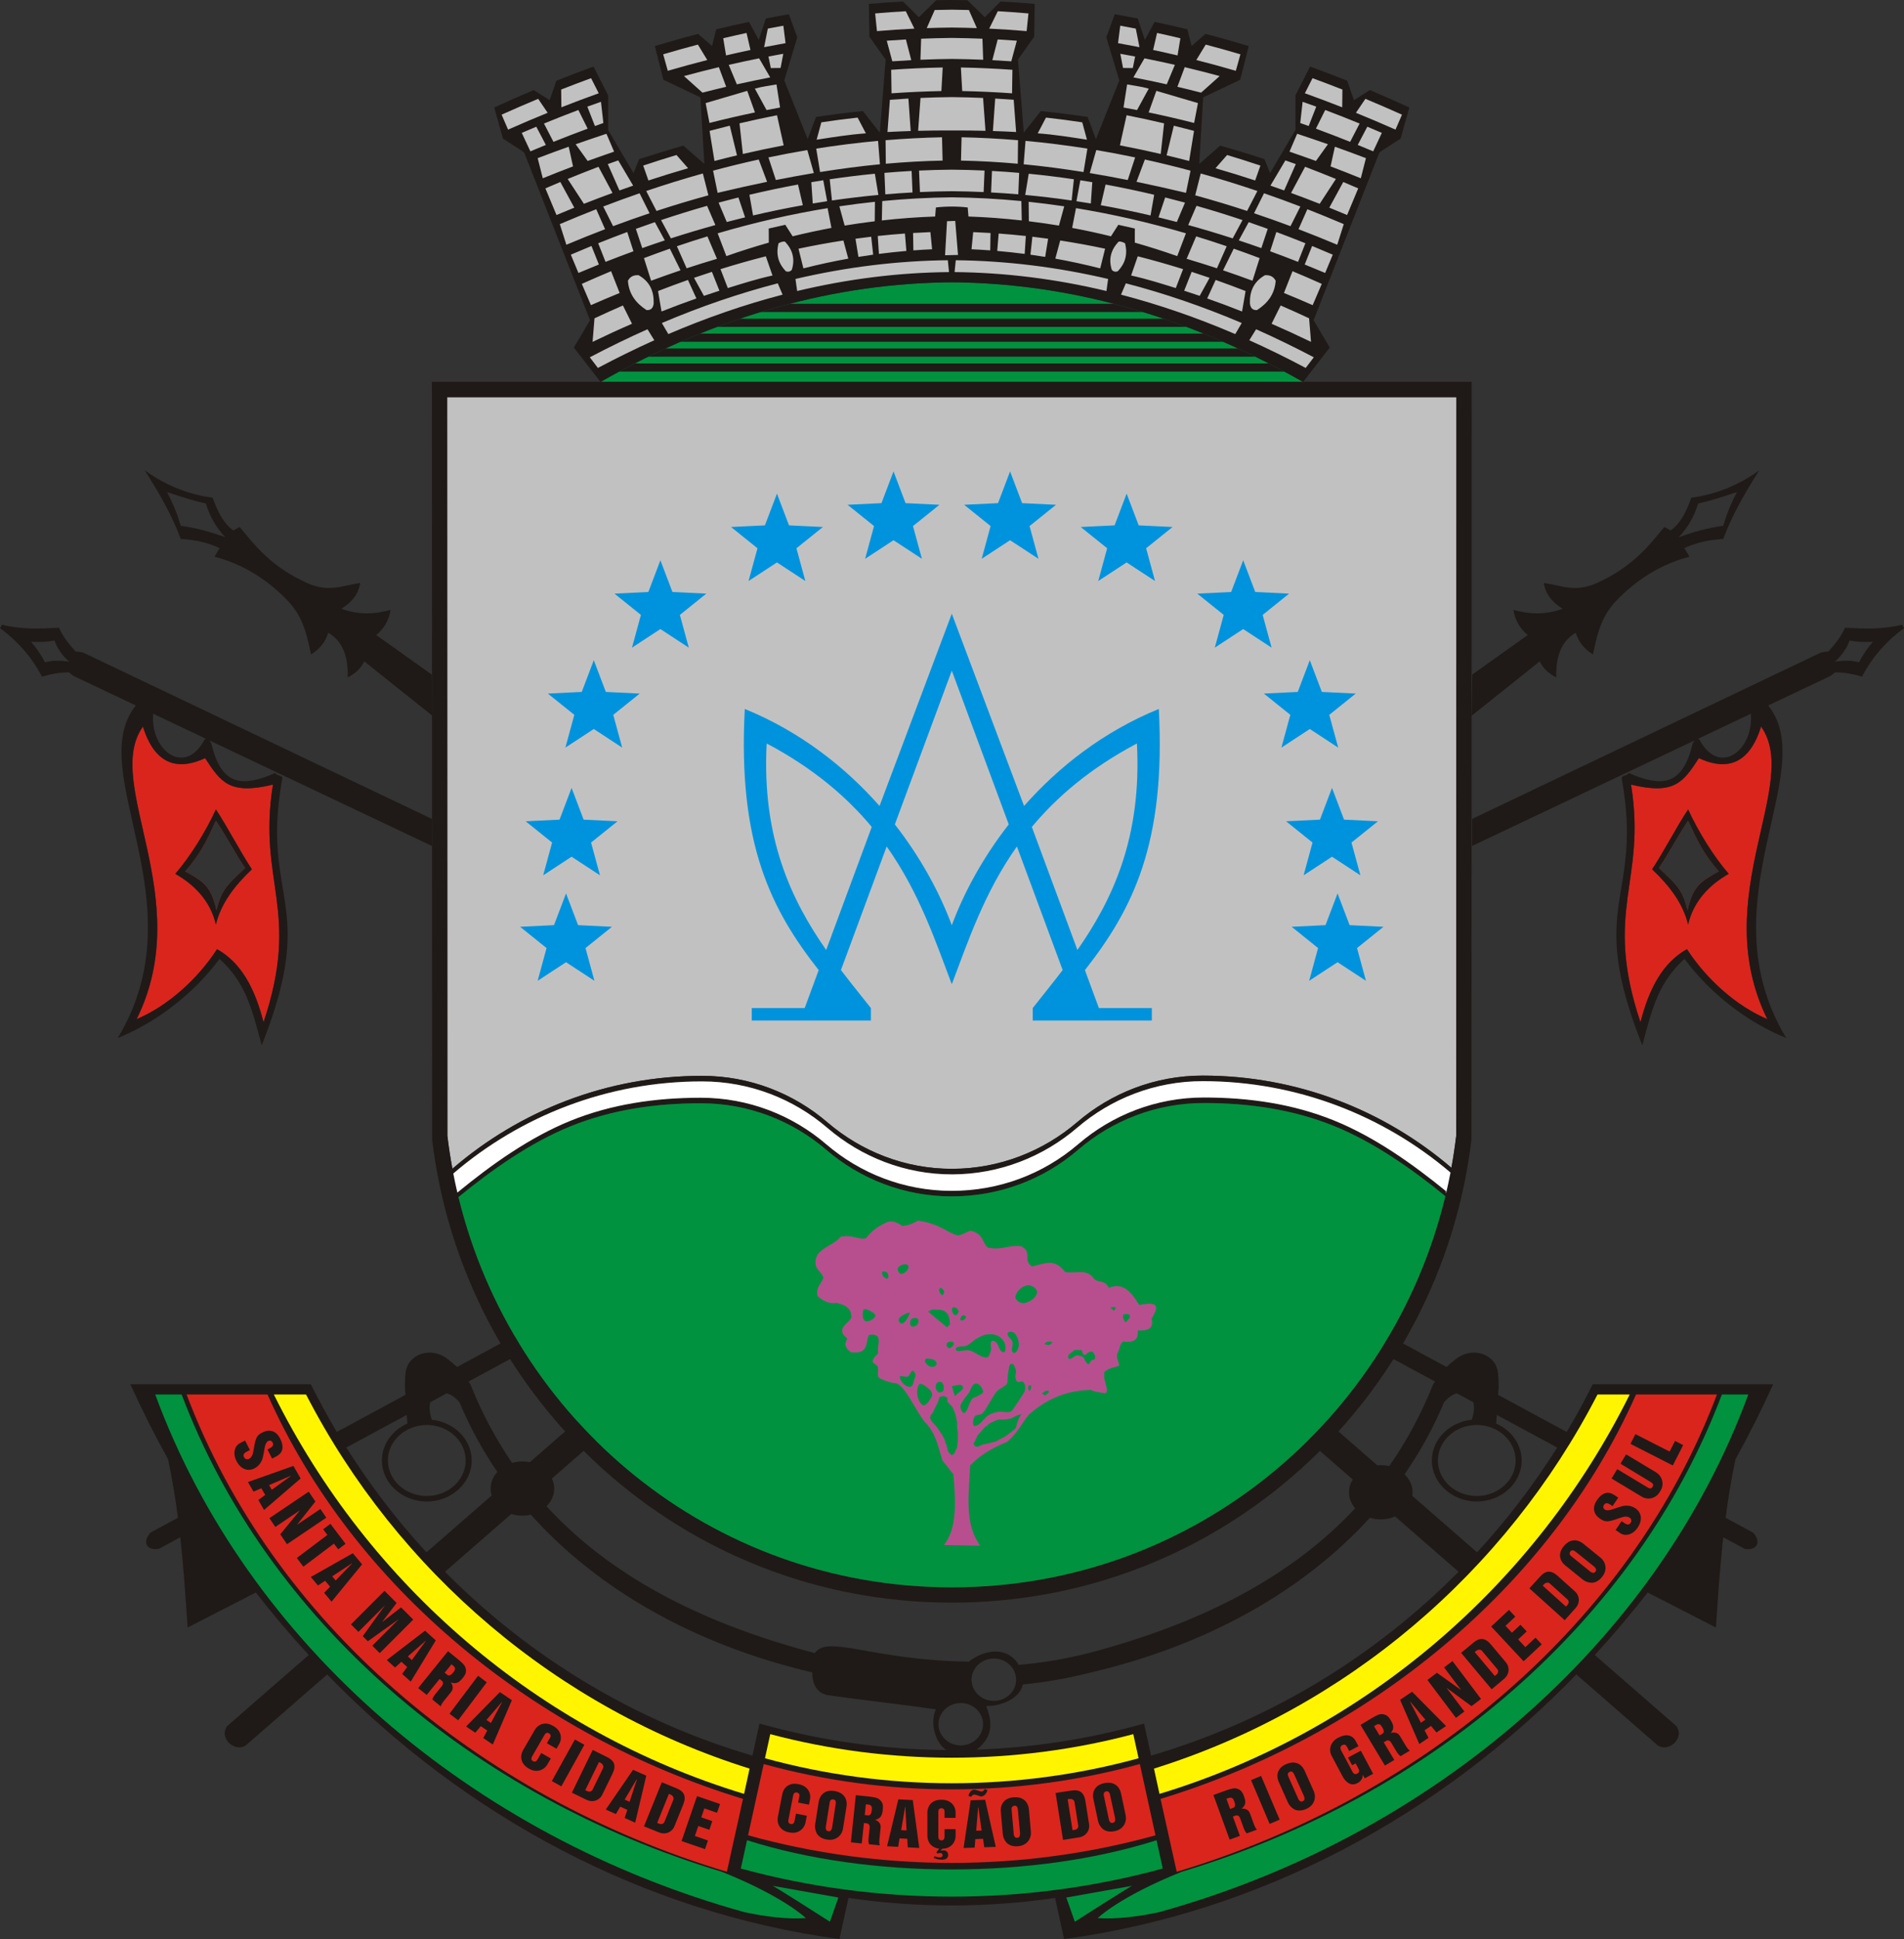 <?xml version="1.0" encoding="UTF-8" standalone="no"?>
<!-- Created with Inkscape (http://www.inkscape.org/) -->
<svg
   xmlns:dc="http://purl.org/dc/elements/1.1/"
   xmlns:cc="http://web.resource.org/cc/"
   xmlns:rdf="http://www.w3.org/1999/02/22-rdf-syntax-ns#"
   xmlns:svg="http://www.w3.org/2000/svg"
   xmlns="http://www.w3.org/2000/svg"
   xmlns:sodipodi="http://sodipodi.sourceforge.net/DTD/sodipodi-0.dtd"
   xmlns:inkscape="http://www.inkscape.org/namespaces/inkscape"
   id="svg1979"
   sodipodi:version="0.32"
   inkscape:version="0.44.1"
   width="297"
   height="302.356"
   version="1.0"
   sodipodi:docbase="C:\Documents and Settings\Franklin\Meus documentos\Wiki"
   sodipodi:docname="brasão de santa maria.svg">
  <rect width="100%" height="100%" fill="#333333" stroke="none"/>
  <defs
     id="defs1982" />
  <sodipodi:namedview
     inkscape:window-height="718"
     inkscape:window-width="1021"
     inkscape:pageshadow="2"
     inkscape:pageopacity="0.0"
     guidetolerance="10.0"
     gridtolerance="10.0"
     objecttolerance="10.0"
     borderopacity="1.0"
     bordercolor="#666666"
     pagecolor="#ffffff"
     id="base"
     inkscape:zoom="2.9951665"
     inkscape:cx="218.28337"
     inkscape:cy="68.327099"
     inkscape:window-x="-4"
     inkscape:window-y="-4"
     inkscape:current-layer="svg1979" />
  <path
     style="fill:#1f1a17;fill-rule:evenodd"
     d="M 132.349,295.948 C 131.882,298.084 131.416,300.219 130.947,302.356 C 100.286,298.192 72.577,283.257 51.032,261.102 L 38.562,271.97 C 37.017,273.491 34.022,271.249 35.408,269.166 C 39.657,265.463 43.908,261.763 48.156,258.06 C 45.287,254.943 42.534,251.695 39.909,248.323 C 36.361,250.142 32.809,251.963 29.26,253.782 C 28.956,249.105 28.643,244.427 28.121,239.705 L 24.752,241.524 C 22.699,241.793 22.218,240.344 23.469,238.976 C 24.896,238.205 26.327,237.439 27.755,236.667 C 27.36,233.652 26.864,230.615 26.219,227.552 C 24.113,223.745 22.142,219.839 20.328,215.832 L 48.48,215.832 C 49.742,218.37 51.098,220.857 52.54,223.283 C 56.109,221.355 59.676,219.424 63.246,217.496 C 63.226,217.204 63.204,216.909 63.182,216.62 C 63.122,215.833 63.185,214.922 63.26,214.12 C 63.538,211.162 67.154,209.886 69.753,211.857 C 70.403,212.351 70.9,212.775 71.294,213.15 C 74.513,211.411 77.731,209.672 80.949,207.933 L 80.949,211.174 L 73.079,215.424 C 73.169,215.558 73.262,215.691 73.367,215.832 C 75.135,220.251 77.305,224.341 79.882,228.113 C 80.388,227.964 80.926,227.882 81.488,227.882 C 81.886,227.882 82.275,227.924 82.646,228 C 85.492,225.519 88.337,223.036 91.183,220.555 L 97.555,220.555 L 86.094,230.544 C 86.321,231.029 86.445,231.556 86.445,232.109 C 86.445,233.161 85.993,234.125 85.245,234.866 C 94.93,245.408 108.722,252.917 127.093,257.76 C 129.208,254.845 135.858,258.864 151.106,259.103 C 153.666,257.122 157.199,256.698 158.905,259.604 C 162.635,259.292 166.24,258.663 169.818,257.767 L 169.819,257.764 C 188.012,252.971 201.715,245.563 211.388,235.186 C 210.785,234.485 210.43,233.619 210.43,232.687 C 210.43,231.968 210.64,231.293 211.013,230.699 L 199.374,220.555 L 205.747,220.555 C 208.779,223.199 211.809,225.843 214.841,228.486 C 215.02,228.47 215.204,228.459 215.387,228.459 C 215.844,228.459 216.283,228.514 216.703,228.613 C 219.432,224.703 221.716,220.447 223.562,215.832 C 223.667,215.691 223.761,215.558 223.85,215.424 L 215.98,211.174 L 215.98,207.933 C 219.199,209.672 222.416,211.411 225.635,213.15 C 226.029,212.775 226.526,212.351 227.176,211.857 C 229.775,209.886 233.391,211.162 233.669,214.12 C 233.744,214.922 233.808,215.833 233.748,216.62 C 233.725,216.909 233.703,217.204 233.684,217.496 C 237.253,219.424 240.82,221.354 244.389,223.283 C 245.832,220.857 247.188,218.37 248.449,215.832 L 276.601,215.832 C 274.787,219.839 272.816,223.745 270.711,227.552 C 270.066,230.616 269.568,233.652 269.174,236.667 C 270.602,237.439 272.033,238.205 273.461,238.976 C 274.711,240.344 274.23,241.793 272.177,241.524 L 268.808,239.705 C 268.286,244.427 267.973,249.105 267.669,253.782 C 264.12,251.963 260.569,250.142 257.02,248.323 C 254.396,251.694 251.642,254.943 248.773,258.06 C 253.022,261.763 257.273,265.463 261.521,269.166 C 262.907,271.249 259.913,273.491 258.367,271.97 L 245.897,261.102 C 224.352,283.256 196.642,298.192 165.982,302.356 C 165.513,300.219 165.047,298.084 164.58,295.948 C 153.904,297.503 143.026,297.503 132.349,295.948 L 132.349,295.948 z M 215.387,236.916 C 216.192,236.916 216.949,236.752 217.623,236.46 L 227.517,245.083 C 214.354,258.371 197.918,268.376 179.555,273.751 C 179.19,272.084 178.824,270.418 178.459,268.751 C 169.96,271.15 161.185,272.506 152.375,272.816 C 154.88,270.749 154.849,268.745 153.848,266.024 C 156.019,266.041 159.058,264.967 159.554,262.652 C 163.06,262.321 166.46,261.715 169.835,260.869 L 169.835,260.867 C 188.398,256.581 203.36,247.98 213.689,236.662 C 214.219,236.827 214.792,236.916 215.387,236.916 L 215.387,236.916 z M 220.298,233.246 C 220.327,233.064 220.344,232.876 220.344,232.687 C 220.344,231.614 219.87,230.636 219.093,229.89 C 221.545,226.351 223.6,222.611 225.227,218.712 C 225.832,217.924 226.554,217.448 227.253,217.263 L 229.8,218.638 C 229.998,219.323 229.962,220.24 229.568,221.382 C 226.079,221.741 223.354,224.454 223.354,227.731 C 223.354,231.254 226.499,234.126 230.355,234.126 C 234.213,234.126 237.359,231.254 237.359,227.731 C 237.359,225.2 235.731,223.006 233.382,221.973 C 233.421,221.528 233.454,221.079 233.485,220.628 L 242.902,225.713 C 239.233,231.542 235.045,237.012 230.406,242.054 C 227.038,239.118 223.667,236.183 220.298,233.246 L 220.298,233.246 z M 81.488,236.338 C 81.946,236.338 82.39,236.286 82.811,236.186 C 93.08,247.658 108.058,256.396 126.695,260.774 C 126.708,262.487 127.301,263.854 128.961,264.299 C 134.635,265.118 140.31,265.718 145.986,266.537 C 144.863,269.099 146.265,272.108 147.621,272.88 C 137.783,272.804 127.956,271.429 118.47,268.751 C 118.105,270.418 117.74,272.084 117.374,273.751 C 99.01,268.376 82.576,258.371 69.413,245.083 L 79.753,236.071 C 80.294,236.244 80.877,236.338 81.488,236.338 z M 77.581,229.518 C 76.924,230.234 76.531,231.133 76.531,232.109 C 76.531,232.482 76.59,232.846 76.697,233.19 C 73.306,236.146 69.913,239.099 66.523,242.054 C 61.885,237.012 57.697,231.542 54.027,225.713 L 63.444,220.628 C 63.475,221.079 63.508,221.528 63.547,221.973 C 61.199,223.006 59.57,225.2 59.57,227.731 C 59.57,231.254 62.716,234.126 66.574,234.126 C 70.43,234.126 73.576,231.254 73.576,227.731 C 73.576,224.454 70.85,221.741 67.362,221.382 C 66.967,220.24 66.931,219.323 67.129,218.638 L 69.676,217.263 C 70.375,217.448 71.098,217.924 71.702,218.712 C 73.272,222.474 75.241,226.09 77.581,229.518 L 77.581,229.518 z M 230.355,233.27 C 227.015,233.27 224.29,230.783 224.29,227.731 C 224.29,224.682 227.015,222.195 230.355,222.195 C 233.697,222.195 236.422,224.682 236.422,227.731 C 236.422,230.783 233.697,233.27 230.355,233.27 z M 66.574,233.27 C 69.914,233.27 72.639,230.783 72.639,227.731 C 72.639,224.682 69.914,222.195 66.574,222.195 C 63.232,222.195 60.507,224.682 60.507,227.731 C 60.507,230.783 63.232,233.27 66.574,233.27 z M 155.027,265.22 C 156.942,265.22 158.504,263.736 158.504,261.914 C 158.504,260.094 156.942,258.61 155.027,258.61 C 153.113,258.61 151.551,260.094 151.551,261.914 C 151.551,263.736 153.113,265.22 155.027,265.22 z M 149.868,272.159 C 151.782,272.159 153.344,270.675 153.344,268.853 C 153.344,267.034 151.782,265.55 149.868,265.55 C 147.954,265.55 146.392,267.034 146.392,268.853 C 146.392,270.675 147.954,272.159 149.868,272.159 z "
     id="_143202192" />
  <path
     style="fill:#c2c1c1;fill-rule:evenodd"
     d="M 70.587,182.34 L 70.587,182.226 C 81.055,173.214 94.664,167.754 109.505,167.754 C 116.967,167.754 123.811,170.499 129.075,175.014 C 134.339,179.527 141.182,182.273 148.552,182.253 C 155.923,182.234 162.765,179.489 168.029,174.975 C 173.294,170.461 180.137,167.715 187.599,167.716 C 202.385,167.716 215.947,173.135 226.401,182.087 C 226.702,180.432 226.952,178.763 227.152,177.075 C 227.162,138.411 227.173,100.599 227.183,61.935 L 69.753,61.935 L 69.784,177.105 C 69.995,178.869 70.264,180.613 70.587,182.34 L 70.587,182.34 z "
     id="_143203192" />
  <path
     style="fill:#00923f;fill-rule:evenodd"
     d="M 203.267,59.556 L 93.67,59.556 C 112.133,49.069 130.38,44.15 148.469,44.018 C 166.556,44.15 184.804,49.069 203.267,59.556 L 203.267,59.556 z "
     id="_143203136" />
  <path
     style="fill:#1f1a17;fill-rule:evenodd"
     d="M 148.469,44.018 C 166.556,44.15 184.804,49.069 203.267,59.556 L 204.578,57.866 L 207.426,54.195 L 204.905,49.928 L 215.184,23.746 L 218.481,21.612 L 219.838,16.76 C 217.785,15.811 215.734,14.907 213.684,14.044 L 211.204,15.616 L 210.145,12.586 C 208.215,11.815 206.286,11.078 204.357,10.378 L 202.071,14.883 L 202.071,20.274 L 198.118,26.988 L 197.23,24.807 C 194.927,24.057 192.625,23.357 190.327,22.709 L 187.069,25.563 L 187.677,15.187 L 193.455,12.441 L 194.789,7.184 C 192.541,6.502 190.294,5.867 188.046,5.284 L 185.867,7.177 L 185.222,4.572 C 183.517,4.157 181.81,3.772 180.103,3.413 L 178.58,6.232 L 177.479,2.884 C 176.281,2.65 175.08,2.432 173.879,2.228 L 172.573,5.829 L 174.6,12.542 L 170.951,21.697 L 169.65,18.235 C 167.212,17.871 164.774,17.564 162.341,17.316 L 159.698,20.681 L 158.787,9.288 L 161.321,5.728 L 161.402,0.609 C 159.629,0.451 157.854,0.322 156.071,0.239 L 153.617,2.689 L 150.897,0.031 C 150.104,0.015 149.312,0.004 148.469,0 C 147.625,0.004 146.833,0.015 146.04,0.031 L 143.32,2.689 L 140.865,0.239 C 139.083,0.322 137.308,0.451 135.535,0.609 L 135.616,5.728 L 138.15,9.288 L 137.238,20.681 L 134.596,17.316 C 132.163,17.564 129.725,17.871 127.287,18.235 L 125.987,21.697 L 122.337,12.542 L 124.364,5.829 L 123.058,2.228 C 121.857,2.432 120.657,2.65 119.458,2.884 L 118.357,6.232 L 116.834,3.413 C 115.127,3.772 113.42,4.157 111.715,4.572 L 111.07,7.177 L 108.891,5.284 C 106.644,5.867 104.396,6.502 102.148,7.184 L 103.482,12.441 L 109.26,15.187 L 109.869,25.563 L 106.61,22.709 C 104.312,23.357 102.01,24.057 99.707,24.807 L 98.819,26.988 L 94.866,20.274 L 94.866,14.883 L 92.58,10.378 C 90.651,11.078 88.722,11.815 86.792,12.586 L 85.733,15.616 L 83.253,14.044 C 81.202,14.907 79.152,15.811 77.099,16.76 L 78.456,21.612 L 81.753,23.746 L 92.032,49.928 L 89.511,54.195 L 92.359,57.866 L 93.67,59.556 C 112.133,49.069 130.38,44.15 148.469,44.018 L 148.469,44.018 z "
     id="_143199336" />
  <path
     style="fill:#c2c1c1;fill-rule:evenodd"
     d="M 119.871,8.812 L 122.181,8.388 L 121.76,10.597 L 120.235,10.616 L 119.871,8.812 L 119.871,8.812 z M 147.849,40.579 L 148.034,42.427 C 140.169,42.5 132.275,43.484 124.346,45.378 L 124.084,43.497 C 132.038,41.637 139.959,40.664 147.849,40.579 z M 122.073,45.945 L 121.322,44.178 C 115.312,45.737 109.285,47.8 103.241,50.367 L 104.25,52.094 C 110.209,49.538 116.15,47.488 122.073,45.945 L 122.073,45.945 z M 92.002,55.713 L 93.265,57.372 C 96.202,55.812 99.135,54.371 102.063,53.056 L 101.002,51.341 C 98.007,52.674 95.007,54.132 92.002,55.713 z M 92.734,49.634 L 92.434,53.309 C 94.487,52.315 96.538,51.372 98.584,50.484 L 97.171,47.634 C 95.695,48.273 94.216,48.941 92.734,49.634 L 92.734,49.634 z M 102.645,45.381 L 103.19,48.572 C 105.006,47.852 106.819,47.173 108.629,46.538 L 107.311,43.651 C 105.743,44.203 104.186,44.783 102.645,45.381 L 102.645,45.381 z M 108.257,43.321 L 109.801,46.132 C 110.608,45.858 111.414,45.591 112.219,45.331 L 111.051,42.389 C 110.121,42.69 109.189,43.001 108.257,43.321 L 108.257,43.321 z M 112.39,41.966 L 113.529,44.918 C 115.857,44.196 118.167,43.467 120.498,42.96 L 119.462,39.966 C 117.109,40.563 114.752,41.23 112.39,41.966 z M 124.556,38.78 L 125.318,41.847 C 127.653,41.254 129.988,40.749 132.32,40.329 L 131.557,37.499 C 129.228,37.858 126.894,38.283 124.556,38.78 L 124.556,38.78 z M 133.444,37.225 L 133.903,40.059 C 134.669,39.935 135.436,39.818 136.202,39.711 L 135.899,36.912 C 135.081,37.008 134.262,37.113 133.444,37.225 L 133.444,37.225 z M 136.92,36.797 L 137.1,39.591 C 138.528,39.406 139.955,39.252 141.382,39.129 L 141.158,36.414 C 139.747,36.516 138.334,36.645 136.92,36.797 L 136.92,36.797 z M 142.428,36.33 L 142.474,39.041 C 143.448,38.969 144.421,38.91 145.394,38.867 L 145.13,36.195 C 144.23,36.229 143.33,36.275 142.428,36.33 L 142.428,36.33 z M 90.757,44.265 L 92.179,47.582 C 93.674,46.923 95.166,46.291 96.658,45.684 L 95.321,42.288 C 93.804,42.92 92.281,43.581 90.757,44.265 L 90.757,44.265 z M 100.45,40.247 L 101.564,43.776 C 103.08,43.216 104.615,42.668 106.155,42.151 L 104.489,38.776 C 103.145,39.246 101.798,39.737 100.45,40.247 z M 105.587,38.398 L 107.107,41.833 C 108.687,41.315 110.263,40.82 111.837,40.356 L 110.35,36.858 C 108.764,37.341 107.177,37.857 105.587,38.398 z M 123.641,36.846 C 125.659,36.35 127.677,35.914 129.694,35.538 L 129.098,32.457 C 123.411,33.385 117.694,34.692 111.947,36.38 L 113.303,39.934 C 115.509,39.158 117.715,38.458 119.922,37.832 C 119.93,36.8 119.91,35.635 119.91,35.635 L 122.496,35.052 L 123.641,36.846 L 123.641,36.846 z M 136.478,31.466 L 136.448,34.503 C 134.883,34.692 133.319,34.917 131.754,35.175 L 130.931,32.172 C 132.783,31.898 134.632,31.662 136.478,31.466 L 136.478,31.466 z M 100.864,48.354 C 101.486,48.388 101.887,48.091 101.965,47.302 C 102.015,45.466 101.404,43.926 99.61,42.911 C 98.713,42.858 98.235,43.225 97.947,43.784 C 98.099,45.87 99.213,47.297 100.864,48.354 L 100.864,48.354 z M 122.428,37.669 C 122.103,37.623 121.775,37.761 121.447,37.928 C 120.986,39.715 121.464,41.135 122.583,42.303 C 122.961,42.432 123.27,42.354 123.512,42.071 C 124.017,40.469 123.711,38.992 122.428,37.669 z M 142.2,26.656 L 142.34,30.007 C 140.928,30.084 139.513,30.182 138.098,30.303 L 137.961,26.955 C 139.375,26.833 140.788,26.733 142.2,26.656 L 142.2,26.656 z M 136.468,27.09 L 137.016,30.399 C 134.607,30.622 132.194,30.909 129.775,31.263 L 129.426,27.955 C 131.777,27.606 134.124,27.317 136.468,27.09 L 136.468,27.09 z M 128.418,28.108 L 129.025,31.374 C 128.277,31.487 127.529,31.606 126.78,31.73 L 126.555,28.409 C 127.175,28.305 127.796,28.204 128.418,28.108 L 128.418,28.108 z M 124.479,28.774 L 125.231,31.997 C 122.648,32.457 120.059,32.991 117.467,33.596 L 116.9,30.371 C 119.43,29.77 121.957,29.237 124.479,28.774 L 124.479,28.774 z M 115.185,30.789 L 116.224,33.891 C 115.271,34.123 114.318,34.364 113.364,34.614 L 112.092,31.595 C 113.123,31.315 114.154,31.046 115.185,30.789 L 115.185,30.789 z M 110.297,32.094 L 111.59,35.091 C 109.282,35.728 106.968,36.42 104.652,37.17 L 103.119,34.316 C 105.515,33.514 107.907,32.773 110.297,32.094 L 110.297,32.094 z M 102.154,34.64 L 103.701,37.482 C 102.529,37.869 101.357,38.271 100.184,38.688 L 99.187,35.685 C 100.177,35.327 101.166,34.978 102.154,34.64 L 102.154,34.64 z M 97.843,36.177 L 98.812,39.18 C 97.361,39.709 95.909,40.26 94.456,40.833 L 93.31,37.93 C 94.822,37.323 96.334,36.737 97.843,36.177 L 97.843,36.177 z M 92.263,38.355 L 93.419,41.247 C 92.356,41.673 91.294,42.113 90.229,42.562 L 89.043,39.711 C 90.118,39.247 91.192,38.795 92.263,38.355 z M 87.325,34.95 L 88.345,38.163 C 90.361,37.315 92.375,36.505 94.385,35.739 L 93.008,32.624 C 91.116,33.363 89.223,34.139 87.325,34.95 z M 94.097,32.202 L 95.635,35.267 C 97.534,34.559 99.43,33.887 101.322,33.252 L 99.766,30.136 C 97.879,30.788 95.99,31.477 94.097,32.202 L 94.097,32.202 z M 100.8,29.783 L 102.405,32.892 C 105.108,32.006 107.808,31.193 110.501,30.456 L 109.638,27.05 C 106.699,27.872 103.753,28.783 100.8,29.783 L 100.8,29.783 z M 111.23,26.613 L 111.94,30.069 C 114.6,29.436 117.165,28.863 119.656,28.349 L 118.351,24.872 C 115.981,25.394 113.607,25.974 111.23,26.613 z M 125.931,23.4 L 126.949,26.984 C 125.012,27.307 123.04,27.67 121.024,28.072 L 119.868,24.546 C 121.892,24.121 123.913,23.739 125.931,23.4 z M 136.968,21.966 L 137.259,25.616 C 134.192,25.91 131.098,26.315 127.92,26.826 L 127.32,23.173 C 130.543,22.662 133.761,22.259 136.968,21.966 z M 138.137,21.864 L 138.177,25.531 C 141.133,25.267 144.068,25.102 147.033,25.042 L 146.943,21.404 C 144.014,21.466 141.078,21.619 138.137,21.864 z M 138.435,20.584 L 138.813,15.56 C 139.776,15.486 140.737,15.422 141.699,15.367 L 142.057,20.431 C 140.851,20.47 139.644,20.52 138.435,20.584 L 138.435,20.584 z M 128.118,19.075 L 127.386,21.782 C 129.949,21.385 132.502,20.977 135.065,20.793 L 133.777,18.335 C 131.893,18.545 130.006,18.792 128.118,19.075 z M 115.878,24.008 L 115.354,19.234 C 117.307,18.774 119.256,18.354 121.203,17.971 L 122.243,22.666 C 120.124,23.068 118.003,23.515 115.878,24.008 z M 111.448,25.101 L 110.685,20.406 C 111.735,20.126 112.785,19.857 113.835,19.599 L 114.96,24.224 C 113.791,24.502 112.619,24.795 111.448,25.101 z M 105.523,24.171 L 107.335,26.232 C 105.276,26.826 103.213,27.462 101.147,28.143 L 100.332,25.819 C 102.063,25.24 103.795,24.69 105.523,24.171 L 105.523,24.171 z M 94.809,25.588 L 96.625,29.697 C 97.339,29.441 98.051,29.19 98.764,28.944 L 96.435,25.012 L 94.809,25.588 L 94.809,25.588 z M 88.552,27.906 L 91.083,31.782 C 92.572,31.196 94.06,30.63 95.545,30.087 L 93.356,26.007 C 91.757,26.615 90.155,27.248 88.552,27.906 L 88.552,27.906 z M 89.583,32.381 L 87.405,28.38 C 86.629,28.706 85.849,29.037 85.073,29.373 L 86.805,33.527 C 87.732,33.136 88.658,32.754 89.583,32.381 L 89.583,32.381 z M 84.669,27.798 L 83.869,24.662 C 85.486,24.044 87.1,23.449 88.711,22.877 L 89.386,25.946 C 87.816,26.541 86.243,27.158 84.669,27.798 z M 91.668,25.099 L 89.798,22.492 C 91.402,21.931 93.003,21.386 94.596,20.858 L 95.791,23.646 C 94.423,24.122 93.043,24.598 91.668,25.099 L 91.668,25.099 z M 110.668,19.171 L 110.072,16.076 C 112.248,15.433 114.411,14.797 116.56,14.165 L 117.763,17.531 C 115.402,18.023 113.037,18.57 110.668,19.171 z M 119.573,17.164 L 117.749,13.82 C 118.847,13.503 120,13.37 121.122,13.164 L 121.683,16.763 C 120.981,16.892 120.276,17.025 119.573,17.164 L 119.573,17.164 z M 139.068,14.55 L 139.014,10.882 C 141.698,10.693 144.378,10.572 147.051,10.522 L 146.843,14.197 C 144.257,14.249 141.665,14.366 139.068,14.55 L 139.068,14.55 z M 138.325,6.348 L 139.188,9.561 C 140.174,9.492 141.16,9.432 142.144,9.382 L 141.309,6.152 C 140.314,6.209 139.32,6.274 138.325,6.348 L 138.325,6.348 z M 118.414,9.097 L 120.143,12.067 C 118.412,12.4 116.676,12.762 114.94,13.152 L 113.672,10.114 C 115.255,9.752 116.835,9.412 118.414,9.097 z M 112.134,10.473 L 113.277,13.534 C 112.044,13.824 110.811,14.128 109.578,14.447 L 106.687,11.862 C 108.504,11.368 110.32,10.906 112.134,10.473 L 112.134,10.473 z M 91.618,16.63 L 92.801,19.652 C 93.239,19.494 93.678,19.337 94.117,19.182 L 93.744,15.876 C 93.035,16.122 92.326,16.374 91.618,16.63 z M 84.855,19.263 L 86.332,22.118 C 88.113,21.405 89.892,20.72 91.669,20.065 L 90.22,17.151 C 88.433,17.824 86.644,18.529 84.855,19.263 z M 81.389,20.72 L 82.733,23.6 C 83.538,23.26 84.342,22.927 85.146,22.599 L 83.656,19.759 C 82.9,20.074 82.144,20.394 81.389,20.72 L 81.389,20.72 z M 136.796,4.853 L 136.511,2.095 C 138.107,1.956 139.701,1.841 141.293,1.751 L 142.632,4.463 C 140.689,4.556 138.744,4.687 136.796,4.853 L 136.796,4.853 z M 119.193,7.356 L 119.769,4.46 C 120.578,4.304 121.385,4.153 122.192,4.007 L 122.537,6.729 C 121.423,6.927 120.309,7.135 119.193,7.356 L 119.193,7.356 z M 117.063,7.792 L 116.45,5.14 C 115.238,5.401 114.026,5.677 112.813,5.965 L 113.255,8.643 C 114.525,8.344 115.794,8.06 117.063,7.792 L 117.063,7.792 z M 104.166,11.041 L 103.45,8.468 C 105.255,7.933 107.059,7.429 108.861,6.955 L 110.326,9.36 C 108.275,9.881 106.222,10.441 104.166,11.041 z M 87.569,16.733 L 87.538,13.961 C 89.095,13.349 90.649,12.759 92.201,12.192 L 93.394,14.543 C 91.455,15.238 89.513,15.968 87.569,16.733 L 87.569,16.733 z M 79.255,20.212 L 78.246,17.88 C 80.15,17.025 82.051,16.201 83.95,15.412 L 85.427,17.589 C 83.373,18.424 81.315,19.299 79.255,20.212 L 79.255,20.212 z M 177.067,8.812 L 174.756,8.388 L 175.178,10.597 L 176.702,10.616 L 177.067,8.812 L 177.067,8.812 z M 149.088,40.579 L 148.903,42.427 C 156.768,42.5 164.662,43.484 172.591,45.378 L 172.853,43.497 C 164.9,41.637 156.978,40.664 149.088,40.579 z M 174.864,45.945 L 175.616,44.178 C 181.625,45.737 187.652,47.8 193.696,50.367 L 192.687,52.094 C 186.728,49.538 180.787,47.488 174.864,45.945 L 174.864,45.945 z M 204.935,55.713 L 203.672,57.372 C 200.735,55.812 197.802,54.371 194.875,53.056 L 195.935,51.341 C 198.93,52.674 201.93,54.132 204.935,55.713 z M 204.203,49.634 L 204.503,53.309 C 202.45,52.315 200.399,51.372 198.353,50.484 L 199.766,47.634 C 201.243,48.273 202.721,48.941 204.203,49.634 L 204.203,49.634 z M 194.292,45.381 L 193.747,48.572 C 191.931,47.852 190.118,47.173 188.308,46.538 L 189.626,43.651 C 191.194,44.203 192.751,44.783 194.292,45.381 L 194.292,45.381 z M 188.68,43.321 L 187.136,46.132 C 186.329,45.858 185.523,45.591 184.718,45.331 L 185.886,42.389 C 186.817,42.69 187.748,43.001 188.68,43.321 L 188.68,43.321 z M 184.547,41.966 L 183.408,44.918 C 181.081,44.196 178.77,43.467 176.439,42.96 L 177.475,39.966 C 179.828,40.563 182.185,41.23 184.547,41.966 L 184.547,41.966 z M 172.381,38.78 L 171.619,41.847 C 169.284,41.254 166.949,40.749 164.617,40.329 L 165.38,37.499 C 167.709,37.858 170.043,38.283 172.381,38.78 z M 163.493,37.225 L 163.034,40.059 C 162.268,39.935 161.501,39.818 160.735,39.711 L 161.038,36.912 C 161.856,37.008 162.675,37.113 163.493,37.225 L 163.493,37.225 z M 160.017,36.797 L 159.837,39.591 C 158.409,39.406 156.982,39.252 155.555,39.129 L 155.779,36.414 C 157.19,36.516 158.603,36.645 160.017,36.797 L 160.017,36.797 z M 154.509,36.33 L 154.463,39.041 C 153.489,38.969 152.516,38.91 151.543,38.867 L 151.807,36.195 C 152.707,36.229 153.608,36.275 154.509,36.33 z M 206.179,44.265 L 204.759,47.582 C 203.263,46.923 201.771,46.291 200.279,45.684 L 201.616,42.288 C 203.134,42.92 204.656,43.581 206.179,44.265 L 206.179,44.265 z M 196.487,40.247 L 195.373,43.776 C 193.857,43.216 192.322,42.668 190.782,42.151 L 192.448,38.776 C 193.792,39.246 195.139,39.737 196.487,40.247 z M 191.35,38.398 L 189.829,41.833 C 188.25,41.315 186.674,40.82 185.1,40.356 L 186.587,36.858 C 188.173,37.341 189.76,37.857 191.35,38.398 z M 173.296,36.846 C 171.278,36.35 169.261,35.914 167.243,35.538 L 167.839,32.457 C 173.526,33.385 179.243,34.692 184.99,36.38 L 183.634,39.934 C 181.429,39.158 179.222,38.458 177.016,37.832 C 177.007,36.8 177.027,35.635 177.027,35.635 L 174.441,35.052 L 173.296,36.846 L 173.296,36.846 z M 160.459,31.466 L 160.489,34.503 C 162.053,34.692 163.618,34.917 165.182,35.175 L 166.006,32.172 C 164.154,31.898 162.305,31.662 160.459,31.466 L 160.459,31.466 z M 196.073,48.354 C 195.451,48.388 195.05,48.091 194.972,47.302 C 194.922,45.466 195.532,43.926 197.326,42.911 C 198.224,42.858 198.702,43.225 198.99,43.784 C 198.838,45.87 197.724,47.297 196.073,48.354 L 196.073,48.354 z M 174.509,37.669 C 174.835,37.623 175.162,37.761 175.49,37.928 C 175.952,39.715 175.474,41.135 174.354,42.303 C 173.977,42.432 173.668,42.354 173.425,42.071 C 172.92,40.469 173.226,38.992 174.509,37.669 z M 154.736,26.656 L 154.597,30.007 C 156.009,30.084 157.424,30.182 158.839,30.303 L 158.976,26.955 C 157.562,26.833 156.149,26.733 154.736,26.656 L 154.736,26.656 z M 160.469,27.09 L 159.921,30.399 C 162.331,30.622 164.744,30.909 167.162,31.263 L 167.511,27.955 C 165.16,27.606 162.813,27.317 160.469,27.09 L 160.469,27.09 z M 168.519,28.108 L 167.912,31.374 C 168.661,31.487 169.409,31.606 170.157,31.73 L 170.383,28.409 C 169.762,28.305 169.141,28.204 168.519,28.108 L 168.519,28.108 z M 172.458,28.774 L 171.707,31.997 C 174.289,32.457 176.878,32.991 179.47,33.596 L 180.037,30.371 C 177.506,29.77 174.98,29.237 172.458,28.774 L 172.458,28.774 z M 181.752,30.789 L 180.713,33.891 C 181.666,34.123 182.619,34.364 183.573,34.614 L 184.845,31.595 C 183.814,31.315 182.783,31.046 181.752,30.789 L 181.752,30.789 z M 186.64,32.094 L 185.347,35.091 C 187.655,35.728 189.969,36.42 192.285,37.17 L 193.818,34.316 C 191.422,33.514 189.03,32.773 186.64,32.094 L 186.64,32.094 z M 194.783,34.64 L 193.237,37.482 C 194.408,37.869 195.58,38.271 196.753,38.688 L 197.75,35.685 C 196.76,35.327 195.772,34.978 194.783,34.64 L 194.783,34.64 z M 199.095,36.177 L 198.125,39.18 C 199.576,39.709 201.028,40.26 202.481,40.833 L 203.627,37.93 C 202.115,37.323 200.604,36.737 199.095,36.177 L 199.095,36.177 z M 204.674,38.355 L 203.518,41.247 C 204.581,41.673 205.644,42.113 206.708,42.562 L 207.894,39.711 C 206.819,39.247 205.746,38.795 204.674,38.355 z M 209.611,34.95 L 208.593,38.163 C 206.576,37.315 204.562,36.505 202.552,35.739 L 203.929,32.624 C 205.821,33.363 207.715,34.139 209.611,34.95 z M 202.84,32.202 L 201.302,35.267 C 199.404,34.559 197.507,33.887 195.615,33.252 L 197.171,30.136 C 199.058,30.788 200.947,31.477 202.84,32.202 L 202.84,32.202 z M 196.137,29.783 L 194.532,32.892 C 191.829,32.006 189.129,31.193 186.436,30.456 L 187.299,27.05 C 190.238,27.872 193.185,28.783 196.137,29.783 L 196.137,29.783 z M 185.707,26.613 L 184.997,30.069 C 182.337,29.436 179.771,28.863 177.281,28.349 L 178.586,24.872 C 180.956,25.394 183.33,25.974 185.707,26.613 z M 171.006,23.4 L 169.988,26.984 C 171.926,27.307 173.897,27.67 175.913,28.072 L 177.069,24.546 C 175.045,24.121 173.024,23.739 171.006,23.4 z M 159.969,21.966 L 159.678,25.616 C 162.745,25.91 165.839,26.315 169.017,26.826 L 169.617,23.173 C 166.394,22.662 163.176,22.259 159.969,21.966 z M 158.8,21.864 L 158.76,25.531 C 155.804,25.267 152.869,25.102 149.904,25.042 L 149.994,21.404 C 152.923,21.466 155.858,21.619 158.8,21.864 z M 158.502,20.584 L 158.123,15.56 C 157.161,15.486 156.2,15.422 155.238,15.367 L 154.88,20.431 C 156.086,20.47 157.293,20.52 158.502,20.584 z M 168.819,19.075 L 169.551,21.782 C 166.988,21.385 164.435,20.977 161.873,20.793 L 163.16,18.335 C 165.044,18.545 166.931,18.792 168.819,19.075 z M 181.059,24.008 L 181.583,19.234 C 179.63,18.774 177.681,18.354 175.734,17.971 L 174.694,22.666 C 176.813,23.068 178.934,23.515 181.059,24.008 z M 185.489,25.101 L 186.252,20.406 C 185.202,20.126 184.153,19.857 183.102,19.599 L 181.977,24.224 C 183.146,24.502 184.318,24.795 185.489,25.101 z M 191.414,24.171 L 189.602,26.232 C 191.661,26.826 193.724,27.462 195.79,28.143 L 196.606,25.819 C 194.874,25.24 193.142,24.69 191.414,24.171 L 191.414,24.171 z M 202.129,25.588 L 200.312,29.697 C 199.598,29.441 198.886,29.19 198.173,28.944 L 200.503,25.012 L 202.129,25.588 L 202.129,25.588 z M 208.385,27.906 L 205.854,31.782 C 204.365,31.196 202.877,30.63 201.391,30.087 L 203.581,26.007 C 205.18,26.615 206.782,27.248 208.385,27.906 L 208.385,27.906 z M 207.355,32.381 L 209.532,28.38 C 210.309,28.706 211.088,29.037 211.864,29.373 L 210.132,33.527 C 209.206,33.136 208.279,32.754 207.355,32.381 L 207.355,32.381 z M 212.268,27.798 L 213.069,24.662 C 211.451,24.044 209.837,23.449 208.226,22.877 L 207.551,25.946 C 209.122,26.541 210.694,27.158 212.268,27.798 z M 205.27,25.099 L 207.139,22.492 C 205.535,21.931 203.935,21.386 202.341,20.858 L 201.146,23.646 C 202.515,24.122 203.894,24.598 205.27,25.099 L 205.27,25.099 z M 186.269,19.171 L 186.865,16.076 C 184.689,15.433 182.526,14.797 180.377,14.165 L 179.174,17.531 C 181.535,18.023 183.901,18.57 186.269,19.171 z M 177.365,17.164 L 179.188,13.82 C 178.09,13.503 176.937,13.37 175.815,13.164 L 175.254,16.763 C 175.957,16.892 176.661,17.025 177.365,17.164 z M 157.869,14.55 L 157.924,10.882 C 155.239,10.693 152.559,10.572 149.886,10.522 L 150.094,14.197 C 152.68,14.249 155.273,14.366 157.869,14.55 L 157.869,14.55 z M 158.612,6.348 L 157.749,9.561 C 156.764,9.492 155.777,9.432 154.793,9.382 L 155.628,6.152 C 156.623,6.209 157.617,6.274 158.612,6.348 L 158.612,6.348 z M 178.523,9.097 L 176.794,12.067 C 178.526,12.4 180.261,12.762 181.997,13.152 L 183.265,10.114 C 181.682,9.752 180.102,9.412 178.523,9.097 z M 184.804,10.473 L 183.66,13.534 C 184.893,13.824 186.127,14.128 187.359,14.447 L 190.25,11.862 C 188.433,11.368 186.617,10.906 184.804,10.473 L 184.804,10.473 z M 205.32,16.63 L 204.136,19.652 C 203.698,19.494 203.259,19.337 202.82,19.182 L 203.193,15.876 C 203.902,16.122 204.612,16.374 205.32,16.63 z M 212.083,19.263 L 210.605,22.118 C 208.825,21.405 207.045,20.72 205.268,20.065 L 206.717,17.151 C 208.504,17.824 210.293,18.529 212.083,19.263 z M 215.548,20.72 L 214.204,23.6 C 213.4,23.26 212.595,22.927 211.791,22.599 L 213.282,19.759 C 214.037,20.074 214.792,20.394 215.548,20.72 L 215.548,20.72 z M 160.141,4.853 L 160.426,2.095 C 158.83,1.956 157.236,1.841 155.644,1.751 L 154.304,4.463 C 156.248,4.556 158.193,4.687 160.141,4.853 L 160.141,4.853 z M 177.744,7.356 L 177.168,4.46 C 176.359,4.304 175.552,4.153 174.745,4.007 L 174.4,6.729 C 175.514,6.927 176.629,7.135 177.744,7.356 L 177.744,7.356 z M 179.874,7.792 L 180.487,5.14 C 181.699,5.401 182.911,5.677 184.124,5.965 L 183.682,8.643 C 182.412,8.344 181.143,8.06 179.874,7.792 L 179.874,7.792 z M 192.772,11.041 L 193.488,8.468 C 191.682,7.933 189.878,7.429 188.076,6.955 L 186.611,9.36 C 188.662,9.881 190.715,10.441 192.772,11.041 z M 209.368,16.733 L 209.398,13.961 C 207.843,13.349 206.289,12.759 204.736,12.192 L 203.543,14.543 C 205.483,15.238 207.424,15.968 209.368,16.733 L 209.368,16.733 z M 217.683,20.212 L 218.691,17.88 C 216.787,17.025 214.886,16.201 212.986,15.412 L 211.51,17.589 C 213.564,18.424 215.622,19.299 217.683,20.212 L 217.683,20.212 z M 148.469,4.295 C 147.107,4.309 145.834,4.339 144.56,4.383 L 145.802,1.562 C 146.704,1.536 147.604,1.52 148.469,1.511 C 149.333,1.52 150.233,1.536 151.135,1.562 L 152.377,4.383 C 151.103,4.339 149.83,4.309 148.469,4.295 z M 148.469,9.189 C 146.856,9.205 145.215,9.248 143.574,9.315 L 143.688,6.036 C 145.247,5.972 146.804,5.931 148.469,5.914 C 150.133,5.931 151.691,5.972 153.249,6.036 L 153.363,9.315 C 151.722,9.248 150.081,9.205 148.469,9.189 L 148.469,9.189 z M 148.468,20.345 C 146.612,20.337 144.915,20.355 143.216,20.398 L 143.588,15.271 C 145.181,15.202 146.774,15.158 148.468,15.141 C 150.163,15.158 151.756,15.202 153.349,15.271 L 153.721,20.398 C 152.022,20.355 150.325,20.337 148.468,20.345 z M 148.468,29.814 C 150.084,29.827 151.758,29.872 153.436,29.949 L 153.576,26.597 C 151.899,26.518 150.225,26.47 148.468,26.456 C 146.712,26.47 145.038,26.518 143.361,26.597 L 143.501,29.949 C 145.179,29.872 146.853,29.827 148.468,29.814 z M 148.469,32.208 C 149.314,32.208 150.132,32.254 150.95,32.351 C 150.95,32.351 151.013,33.094 151.067,33.762 C 153.835,33.855 156.607,34.06 159.381,34.375 L 159.318,31.351 C 155.711,31.003 152.116,30.808 148.469,30.768 C 144.821,30.808 141.226,31.003 137.619,31.351 L 137.556,34.375 C 140.33,34.06 143.102,33.855 145.871,33.762 C 145.923,33.094 145.987,32.351 145.987,32.351 C 146.805,32.254 147.623,32.208 148.469,32.208 z M 147.723,34.492 L 149.001,34.446 L 149.438,39.755 L 147.418,39.801 L 147.723,34.492 L 147.723,34.492 z "
     id="_143198952" />
  <path
     style="fill:#0093dd;fill-rule:evenodd"
     d="M 139.377,73.506 L 141.257,78.454 L 146.543,78.711 L 142.416,82.029 L 143.806,87.134 L 139.376,84.236 L 134.949,87.134 L 136.337,82.026 L 132.212,78.711 L 137.498,78.453 L 139.377,73.506 L 139.377,73.506 z M 121.195,76.969 L 123.075,81.917 L 128.361,82.174 L 124.234,85.492 L 125.624,90.598 L 121.194,87.7 L 116.766,90.598 L 118.155,85.489 L 114.03,82.174 L 119.316,81.916 L 121.195,76.969 L 121.195,76.969 z M 103.013,87.359 L 104.893,92.307 L 110.178,92.564 L 106.052,95.882 L 107.442,100.987 L 103.012,98.09 L 98.584,100.987 L 99.973,95.879 L 95.848,92.564 L 101.134,92.306 L 103.013,87.359 z M 92.623,102.943 L 94.503,107.891 L 99.789,108.149 L 95.662,111.466 L 97.052,116.572 L 92.623,113.674 L 88.195,116.572 L 89.584,111.464 L 85.458,108.149 L 90.745,107.891 L 92.623,102.943 L 92.623,102.943 z M 89.16,122.857 L 91.04,127.805 L 96.326,128.062 L 92.199,131.38 L 93.589,136.486 L 89.159,133.588 L 84.732,136.486 L 86.12,131.377 L 81.995,128.062 L 87.281,127.804 L 89.16,122.857 L 89.16,122.857 z M 88.294,139.307 L 90.174,144.255 L 95.46,144.512 L 91.333,147.83 L 92.723,152.936 L 88.294,150.038 L 83.866,152.936 L 85.255,147.828 L 81.129,144.512 L 86.416,144.254 L 88.294,139.307 L 88.294,139.307 z M 157.559,73.506 L 159.439,78.454 L 164.725,78.711 L 160.598,82.029 L 161.988,87.134 L 157.558,84.236 L 153.131,87.134 L 154.519,82.026 L 150.394,78.711 L 155.68,78.453 L 157.559,73.506 L 157.559,73.506 z M 175.741,76.969 L 177.621,81.917 L 182.906,82.174 L 178.78,85.492 L 180.17,90.598 L 175.74,87.7 L 171.313,90.598 L 172.701,85.489 L 168.576,82.174 L 173.862,81.916 L 175.741,76.969 L 175.741,76.969 z M 193.923,87.359 L 195.803,92.307 L 201.088,92.564 L 196.962,95.882 L 198.352,100.987 L 193.922,98.09 L 189.494,100.987 L 190.883,95.879 L 186.758,92.564 L 192.044,92.306 L 193.923,87.359 L 193.923,87.359 z M 204.313,102.943 L 206.192,107.891 L 211.478,108.149 L 207.352,111.466 L 208.741,116.572 L 204.312,113.674 L 199.884,116.572 L 201.273,111.464 L 197.147,108.149 L 202.434,107.891 L 204.313,102.943 L 204.313,102.943 z M 207.776,122.857 L 209.656,127.805 L 214.942,128.062 L 210.815,131.38 L 212.205,136.486 L 207.775,133.588 L 203.347,136.486 L 204.736,131.377 L 200.611,128.062 L 205.897,127.804 L 207.776,122.857 L 207.776,122.857 z M 208.642,139.307 L 210.522,144.255 L 215.807,144.512 L 211.681,147.83 L 213.07,152.936 L 208.641,150.038 L 204.213,152.936 L 205.602,147.828 L 201.476,144.512 L 206.763,144.254 L 208.642,139.307 L 208.642,139.307 z "
     id="_143208808" />
  <path
     style="fill:#1f1a17;fill-rule:evenodd"
     d="M 229.535,177.65 C 224.709,218.181 190.631,249.9 148.465,249.9 C 106.321,249.9 72.257,218.214 67.402,177.681 L 67.37,59.545 L 229.567,59.545 C 229.556,99.204 229.545,137.991 229.535,177.65 L 229.535,177.65 z M 70.587,182.339 L 70.587,182.225 C 81.056,173.213 94.665,167.754 109.505,167.754 C 116.968,167.753 123.811,170.499 129.075,175.013 C 134.339,179.526 141.182,182.272 148.553,182.253 C 155.923,182.234 162.766,179.488 168.03,174.975 C 173.294,170.461 180.137,167.715 187.6,167.716 C 202.385,167.716 215.948,173.134 226.401,182.086 C 226.702,180.431 226.952,178.763 227.152,177.074 C 227.163,138.411 227.173,100.598 227.184,61.935 L 69.754,61.935 L 69.784,177.105 C 69.995,178.868 70.264,180.612 70.587,182.339 L 70.587,182.339 z M 226.261,182.833 C 215.828,173.952 202.319,168.582 187.6,168.582 C 180.137,168.581 173.294,171.326 168.03,175.84 C 162.766,180.354 155.923,183.1 148.553,183.118 C 141.182,183.138 134.339,180.392 129.075,175.879 C 123.811,171.364 116.968,168.619 109.505,168.62 C 94.722,168.62 81.163,174.036 70.711,182.985 C 70.904,183.98 71.115,184.97 71.345,185.951 L 71.591,185.756 C 76.694,181.576 82.641,177.337 88.988,174.761 C 95.338,172.184 102.19,171.168 109.32,171.168 C 116.782,171.167 123.626,173.912 128.89,178.427 C 134.154,182.94 140.996,185.686 148.46,185.686 C 155.757,185.686 162.671,183.142 168.215,178.389 C 173.479,173.874 180.322,171.129 187.785,171.13 C 194.915,171.13 201.768,172.146 208.116,174.723 C 214.464,177.298 220.411,181.538 225.558,185.734 L 225.558,186.115 C 225.813,185.029 226.049,183.935 226.261,182.833 L 226.261,182.833 z M 71.509,186.635 L 71.547,186.638 C 76.694,182.443 82.641,178.204 88.988,175.627 C 95.338,173.05 102.19,172.033 109.32,172.033 C 116.782,172.033 123.626,174.778 128.89,179.293 C 134.154,183.806 140.996,186.552 148.46,186.552 C 155.757,186.552 162.671,184.008 168.215,179.254 C 173.479,174.74 180.322,171.994 187.785,171.995 C 194.915,171.995 201.768,173.012 208.116,175.588 C 214.423,178.148 220.336,182.349 225.459,186.519 C 217.041,221.404 186.067,247.511 148.465,247.511 C 110.913,247.511 79.976,221.475 71.509,186.635 L 71.509,186.635 z "
     id="_143209072" />
  <path
     style="fill:#da251d;fill-rule:evenodd"
     d="M 22.296,113.298 C 15.961,122.145 30.689,139.939 21.315,158.915 C 26.148,156.883 30.851,152.655 33.857,148.003 C 37.645,150.133 39.767,154.131 41.107,159.407 C 46.985,141.841 40.126,137.646 42.576,122.342 C 35.817,123.98 34.445,121.982 31.995,118.214 C 28.761,119.722 24.451,120.245 22.296,113.298 L 22.296,113.298 z M 28.889,135.867 C 31.226,133.188 32.102,131.404 33.676,127.96 C 35.487,130.687 36.416,132.628 38.228,135.354 C 35.521,137.914 34.57,138.621 33.773,141.946 C 32.89,138.071 31.676,137.445 28.889,135.867 z "
     id="_143220648" />
  <path
     style="fill:#1f1a17;fill-rule:evenodd"
     d="M 67.375,131.913 L 67.375,127.695 L 13.05,101.792 C 12.591,101.648 12.201,101.622 11.811,101.596 C 10.823,100.514 9.872,99.378 9.199,97.88 C 6.237,98.037 3.507,98.192 0.312,97.411 C 0.208,97.592 0.104,97.775 0,97.958 C 3.119,100.238 5.145,102.834 6.549,105.508 C 7.952,105.09 9.395,104.83 10.758,104.843 C 11.005,105.051 11.252,105.26 11.505,105.417 L 21.184,110.006 C 12.936,120.267 31.137,140.685 18.373,161.85 C 24.367,159.447 30.168,154.998 34.248,149.516 C 38.273,153.229 39.228,157.008 40.826,162.998 C 49.768,140.467 40.572,140.432 44.05,121.297 C 44.113,120.949 42.903,120.879 42.967,120.516 C 37.53,122.91 34.496,122.335 32.96,115.928 C 32.915,115.82 32.792,115.61 32.636,115.439 L 67.375,131.913 L 67.375,131.913 z M 23.861,111.277 L 32.112,115.19 C 32.017,115.217 31.922,115.293 31.84,115.444 C 28.784,121.019 23.587,117.048 23.876,111.609 C 23.883,111.485 23.878,111.376 23.861,111.277 L 23.861,111.277 z M 22.296,113.298 C 15.961,122.145 30.689,139.939 21.315,158.915 C 26.148,156.883 30.851,152.655 33.857,148.003 C 37.645,150.133 39.767,154.131 41.107,159.407 C 46.985,141.841 40.126,137.646 42.576,122.342 C 35.817,123.98 34.445,121.982 31.995,118.214 C 28.761,119.722 24.451,120.245 22.296,113.298 L 22.296,113.298 z M 28.889,135.867 C 31.226,133.188 32.102,131.404 33.676,127.96 C 35.487,130.687 36.416,132.628 38.228,135.354 C 35.521,137.914 34.57,138.621 33.773,141.946 C 32.89,138.071 31.676,137.445 28.889,135.867 z M 27.322,136.26 C 29.658,133.58 32.102,129.635 33.676,126.191 C 35.487,128.918 37.494,132.824 39.306,135.55 C 36.599,138.111 34.472,140.881 33.676,144.207 C 32.792,140.332 30.109,137.837 27.322,136.26 z M 4.834,100.07 C 5.781,101.139 6.482,102.208 7.017,103.278 C 8.262,102.91 9.51,103.002 10.758,103.16 C 9.775,102.247 8.956,101.205 8.498,99.875 C 7.276,100.116 6.054,100.142 4.834,100.07 z "
     id="_143220384" />
  <path
     style="fill:#1f1a17;fill-rule:evenodd"
     d="M 22.574,73.338 C 26.244,75.97 29.753,77.128 33.186,77.619 C 33.943,79.833 34.924,81.676 36.397,82.702 C 36.723,82.524 37.051,82.346 37.378,82.167 C 39.993,85.347 42.461,88.436 47.901,90.907 C 51.327,92.462 53.43,91.263 56.195,90.907 C 55.881,92.779 54.751,93.997 53.252,94.92 C 55.807,95.863 58.363,95.819 60.921,95.098 C 60.698,96.509 60.103,97.846 58.691,99.022 C 61.575,101.073 64.458,103.124 67.342,105.175 C 67.371,107.315 67.401,109.456 67.431,111.596 C 63.893,108.772 60.356,105.947 56.819,103.124 C 56.313,104.193 55.45,105.025 54.233,105.621 C 54.337,102.41 53.473,99.972 51.2,98.665 C 50.828,99.898 50.084,101.057 48.525,102.054 C 47.87,99.111 47.37,96.315 44.958,93.761 C 41.795,90.411 37.913,87.964 33.454,86.804 C 33.722,86.359 33.989,85.913 34.257,85.467 C 32.472,84.633 30.45,84.158 28.193,84.04 C 26.755,80.181 24.726,76.719 22.574,73.338 L 22.574,73.338 z M 26.052,76.727 C 28.072,77.394 30.093,78.077 32.116,78.511 C 32.747,80.643 33.802,82.352 35.148,83.772 C 32.933,82.969 30.644,82.313 28.193,81.989 C 27.612,79.965 26.869,78.271 26.052,76.727 L 26.052,76.727 z "
     id="_143220000" />
  <path
     style="fill:#da251d;fill-rule:evenodd"
     d="M 274.703,113.298 C 281.039,122.145 266.311,139.939 275.684,158.915 C 270.852,156.883 266.149,152.655 263.143,148.003 C 259.355,150.133 257.233,154.131 255.893,159.407 C 250.015,141.841 256.874,137.646 254.424,122.342 C 261.183,123.98 262.555,121.982 265.005,118.214 C 268.239,119.722 272.549,120.245 274.703,113.298 z M 268.11,135.867 C 265.775,133.188 264.898,131.404 263.324,127.96 C 261.513,130.687 260.584,132.628 258.772,135.354 C 261.479,137.914 262.43,138.621 263.226,141.946 C 264.11,138.071 265.323,137.445 268.11,135.867 z "
     id="_143219632" />
  <path
     style="fill:#1f1a17;fill-rule:evenodd"
     d="M 229.626,131.913 L 229.626,127.695 L 283.951,101.792 C 284.41,101.648 284.799,101.622 285.189,101.596 C 286.178,100.514 287.128,99.378 287.801,97.88 C 290.764,98.037 293.493,98.192 296.689,97.411 C 296.792,97.592 296.896,97.775 297,97.958 C 293.881,100.238 291.855,102.834 290.451,105.508 C 289.048,105.09 287.605,104.83 286.242,104.843 C 285.995,105.051 285.748,105.26 285.495,105.417 L 275.816,110.006 C 284.064,120.267 265.863,140.685 278.627,161.85 C 272.633,159.447 266.832,154.998 262.752,149.516 C 258.727,153.229 257.772,157.008 256.174,162.998 C 247.233,140.467 256.428,140.432 252.95,121.297 C 252.887,120.949 254.097,120.879 254.033,120.516 C 259.47,122.91 262.505,122.335 264.04,115.928 C 264.085,115.82 264.208,115.61 264.365,115.439 L 229.626,131.913 L 229.626,131.913 z M 273.139,111.277 L 264.888,115.19 C 264.983,115.217 265.078,115.293 265.16,115.444 C 268.217,121.019 273.413,117.048 273.124,111.609 C 273.117,111.485 273.122,111.376 273.139,111.277 L 273.139,111.277 z M 274.704,113.298 C 281.039,122.145 266.312,139.939 275.685,158.915 C 270.852,156.883 266.15,152.655 263.144,148.003 C 259.356,150.133 257.234,154.131 255.893,159.407 C 250.015,141.841 256.874,137.646 254.424,122.342 C 261.183,123.98 262.556,121.982 265.005,118.214 C 268.239,119.722 272.549,120.245 274.704,113.298 z M 268.111,135.867 C 265.775,133.188 264.899,131.404 263.324,127.96 C 261.513,130.687 260.584,132.628 258.772,135.354 C 261.479,137.914 262.43,138.621 263.227,141.946 C 264.11,138.071 265.324,137.445 268.111,135.867 z M 269.678,136.26 C 267.342,133.58 264.899,129.635 263.324,126.191 C 261.513,128.918 259.506,132.824 257.694,135.55 C 260.402,138.111 262.528,140.881 263.324,144.207 C 264.208,140.332 266.891,137.837 269.678,136.26 z M 292.166,100.07 C 291.219,101.139 290.518,102.208 289.984,103.278 C 288.738,102.91 287.49,103.002 286.242,103.16 C 287.225,102.247 288.044,101.205 288.502,99.875 C 289.724,100.116 290.947,100.142 292.166,100.07 z "
     id="_143219488" />
  <path
     style="fill:#1f1a17;fill-rule:evenodd"
     d="M 274.425,73.338 C 270.754,75.97 267.246,77.128 263.812,77.619 C 263.056,79.833 262.075,81.676 260.602,82.702 C 260.276,82.524 259.948,82.346 259.621,82.167 C 257.006,85.347 254.538,88.436 249.098,90.907 C 245.672,92.462 243.569,91.263 240.804,90.907 C 241.118,92.779 242.248,93.997 243.747,94.92 C 241.192,95.863 238.637,95.819 236.078,95.098 C 236.301,96.509 236.896,97.846 238.307,99.022 C 235.424,101.073 232.541,103.124 229.657,105.175 C 229.628,107.315 229.598,109.456 229.568,111.596 C 233.106,108.772 236.643,105.947 240.18,103.124 C 240.686,104.193 241.549,105.025 242.766,105.621 C 242.663,102.41 243.526,99.972 245.798,98.665 C 246.171,99.898 246.914,101.057 248.474,102.054 C 249.128,99.111 249.629,96.315 252.041,93.761 C 255.204,90.411 259.086,87.964 263.545,86.804 C 263.277,86.359 263.01,85.913 262.742,85.467 C 264.527,84.633 266.549,84.158 268.806,84.04 C 270.244,80.181 272.273,76.719 274.425,73.338 L 274.425,73.338 z M 270.947,76.727 C 268.927,77.394 266.906,78.077 264.883,78.511 C 264.251,80.643 263.197,82.352 261.851,83.772 C 264.066,82.969 266.355,82.313 268.806,81.989 C 269.386,79.965 270.13,78.271 270.947,76.727 z "
     id="_143218192" />
  <path
     style="fill:#1f1a17;fill-rule:evenodd"
     d="M 96.597,57.942 C 97.41,57.506 98.223,57.08 99.036,56.664 L 197.905,56.664 C 198.718,57.08 199.53,57.506 200.343,57.942 L 96.597,57.942 z M 101.125,55.619 C 102.022,55.18 102.919,54.754 103.816,54.341 L 193.123,54.341 C 194.02,54.754 194.917,55.18 195.814,55.619 L 101.125,55.619 z M 106.146,53.296 C 107.161,52.854 108.177,52.428 109.19,52.018 L 187.751,52.018 C 188.764,52.428 189.778,52.854 190.793,53.296 L 106.146,53.296 L 106.146,53.296 z M 111.868,50.973 C 113.059,50.524 114.249,50.1 115.438,49.695 L 181.503,49.695 C 182.693,50.1 183.884,50.524 185.075,50.973 L 111.868,50.973 L 111.868,50.973 z M 118.673,48.65 C 120.18,48.189 121.687,47.763 123.192,47.372 L 173.749,47.372 C 175.254,47.763 176.761,48.189 178.268,48.65 L 118.673,48.65 L 118.673,48.65 z "
     id="_143216848" />
  <path
     style="fill:#00923f;fill-rule:evenodd"
     d="M 71.509,186.633 L 71.547,186.637 C 76.693,182.442 82.641,178.202 88.988,175.626 C 95.338,173.049 102.19,172.032 109.32,172.032 C 116.782,172.032 123.625,174.777 128.889,179.292 C 134.154,183.805 140.996,186.551 148.46,186.551 C 155.756,186.551 162.671,184.007 168.215,179.253 C 173.479,174.739 180.322,171.993 187.784,171.994 C 194.914,171.994 201.767,173.011 208.116,175.587 C 214.423,178.147 220.335,182.348 225.459,186.518 C 217.041,221.403 186.067,247.51 148.465,247.51 C 110.913,247.51 79.976,221.474 71.509,186.633 L 71.509,186.633 z "
     id="_143215624" />
  <path
     style="fill:white;fill-rule:evenodd"
     d="M 226.259,182.834 C 215.826,173.953 202.317,168.583 187.598,168.583 C 180.135,168.582 173.292,171.327 168.028,175.841 C 162.764,180.355 155.921,183.101 148.551,183.119 C 141.18,183.139 134.337,180.393 129.073,175.88 C 123.809,171.365 116.966,168.62 109.503,168.621 C 94.72,168.621 81.161,174.037 70.709,182.986 C 70.902,183.981 71.113,184.971 71.343,185.952 L 71.589,185.757 C 76.692,181.577 82.639,177.338 88.986,174.762 C 95.336,172.185 102.188,171.169 109.318,171.169 C 116.78,171.168 123.624,173.913 128.888,178.428 C 134.152,182.941 140.994,185.687 148.458,185.687 C 155.755,185.687 162.669,183.143 168.213,178.39 C 173.477,173.875 180.32,171.13 187.783,171.131 C 194.913,171.131 201.766,172.147 208.114,174.724 C 214.462,177.299 220.409,181.539 225.556,185.735 L 225.556,186.116 C 225.811,185.03 226.047,183.936 226.259,182.834 L 226.259,182.834 z "
     id="_143215240" />
  <path
     style="fill:#b74f8f;fill-rule:evenodd"
     d="M 147.248,240.913 C 149.135,240.947 151.021,240.982 152.908,241.018 C 150.393,237.689 151.126,232.886 151.336,228.504 C 152.732,227.032 154.55,225.875 157.099,224.823 C 158.742,223.456 159.335,221.984 160.453,220.616 C 163.646,217.784 166.84,216.796 170.199,216.726 C 170.828,217.112 171.666,217.077 172.4,217.252 C 173.203,216.867 171.911,215.219 172.295,213.887 C 173.063,213.256 173.832,213.256 174.601,212.94 C 174.495,212.31 174.076,211.679 174.286,211.048 C 174.739,210.347 174.59,209.591 175.21,209.164 C 177.332,209.458 177.539,208.542 177.471,207.462 C 179.14,207.531 179.987,207.16 179.63,205.579 C 181.323,202.981 179.665,203.137 177.69,203.48 C 176.302,201.151 175.056,199.999 172.957,200.802 C 172.353,199.583 171.456,200.041 170.723,199.48 C 169.545,197.65 167.648,198.709 166.112,198.323 C 164.498,196.139 162.917,197.041 160.976,197.482 C 159.436,196.431 161.135,195.281 159.3,194.327 C 157.194,194.069 156.461,194.993 154.06,194.537 C 153.152,193.661 153.422,192.325 151.336,191.908 C 150.706,192.154 150.143,192.53 149.449,192.644 C 147.811,192.3 146.665,190.807 143.162,190.331 C 142.39,190.841 141.588,191.088 140.751,191.172 C 140.082,190.667 139.214,190.292 138.446,190.541 C 136.968,191.218 136.046,191.83 135.092,193.065 C 133.896,193.388 133.059,192.465 131.109,192.854 C 130.039,194.348 127.006,194.627 127.212,197.041 C 127.346,198.215 128.298,198.371 128.432,199.282 C 128.083,200.159 127.177,200.905 127.547,202.109 C 128.132,202.657 129.275,203.401 130.481,203.16 C 131.348,203.374 132.902,203.719 132.786,205.474 C 132.368,206.351 130.901,206.8 131.529,208.103 C 131.739,208.313 131.949,208.524 132.158,208.734 C 131.613,209.764 131.919,210.17 132.682,210.837 C 135.458,211.209 134.961,209.643 135.511,208.208 C 136.09,207.92 136.865,208.19 137.018,208.589 C 137.193,209.536 136.811,210.089 136.986,211.035 C 136.476,211.451 136.03,212.031 136.14,212.415 C 136.419,212.731 136.928,212.816 136.979,213.361 C 137.014,214.027 136.755,214.43 137.181,214.899 C 138.282,215.429 139.022,215.63 139.86,215.701 C 141.299,216.322 142.672,219.636 144.209,221.669 C 146.054,223.459 146.394,225.881 147.024,227.768 C 147.895,228.762 148.086,229.171 148.716,229.871 C 149.246,235.6 148.951,238.743 147.248,240.913 L 147.248,240.913 z M 140.093,197.632 C 139.856,197.935 140.266,198.716 140.646,198.649 C 141.186,198.554 141.922,197.836 141.66,197.355 C 141.407,196.889 140.42,197.216 140.093,197.632 z M 137.572,198.443 C 137.572,198.173 138.206,198.24 138.384,198.443 C 138.588,198.675 138.694,199.371 138.384,199.371 C 137.973,199.371 137.572,198.854 137.572,198.443 z M 134.73,204.186 C 135.089,203.925 136.425,204.758 136.528,204.998 C 136.728,205.465 135.523,206.238 134.961,205.985 C 134.411,205.736 134.537,204.326 134.73,204.186 L 134.73,204.186 z M 140.762,206.39 C 141.348,206.078 141.661,205.378 141.923,204.766 C 141.983,204.624 141.594,204.694 141.459,204.766 C 140.994,205.014 140.389,205.211 140.182,205.694 C 140.064,205.972 140.497,206.532 140.762,206.39 z M 142.039,205.868 C 142.102,205.669 142.355,205.55 142.561,205.52 C 142.778,205.488 143.1,205.497 143.199,205.694 C 143.33,205.956 143.284,206.352 143.083,206.564 C 142.864,206.796 142.419,206.973 142.155,206.797 C 141.895,206.624 141.944,206.165 142.039,205.868 z M 144.765,204.476 C 145.054,204.38 145.331,204.174 145.635,204.186 C 146.286,204.213 147.056,204.166 147.549,204.592 C 148.03,205.007 148.142,205.756 148.188,206.39 C 148.205,206.637 147.878,206.777 147.723,206.971 C 147.723,206.971 144.687,204.501 144.765,204.476 L 144.765,204.476 z M 146.563,200.879 C 146.706,200.641 147.172,201.08 147.26,201.344 C 147.33,201.557 147.099,202.049 146.911,201.924 C 146.607,201.721 146.375,201.194 146.563,200.879 z M 148.594,203.896 C 148.832,203.635 149.42,204.078 149.522,204.418 C 149.604,204.692 149.192,205.196 148.942,205.056 C 148.59,204.859 148.323,204.194 148.594,203.896 z M 149.87,205.868 C 150.141,206.019 150.57,205.695 150.682,205.404 C 150.753,205.219 150.332,205.016 150.16,205.114 C 149.926,205.247 149.635,205.738 149.87,205.868 L 149.87,205.868 z M 158.397,202.156 C 158.553,201.323 159.418,200.559 160.253,200.416 C 160.878,200.308 161.878,200.953 161.762,201.576 C 161.603,202.428 160.585,203.053 159.731,203.2 C 159.176,203.296 158.293,202.71 158.397,202.156 z M 148.013,210.219 C 148.382,210.219 148.891,209.755 148.768,209.407 C 148.652,209.08 147.96,209.153 147.723,209.407 C 147.529,209.618 147.727,210.219 148.013,210.219 z M 146.041,212.366 C 145.773,211.907 145.065,211.844 144.533,211.844 C 144.343,211.844 144.206,212.201 144.301,212.366 C 145.094,213.729 146.426,213.024 146.041,212.366 z M 141.633,214.628 C 141.964,214.463 141.979,213.88 142.329,213.758 C 142.535,213.686 142.71,214.02 142.793,214.222 C 142.859,214.384 142.803,214.583 142.735,214.744 C 142.511,215.268 142.493,216.252 141.923,216.252 C 141.198,216.252 140.483,215.456 140.356,214.744 C 140.282,214.323 141.251,214.818 141.633,214.628 z M 143.315,215.962 C 143.608,215.403 144.582,216.297 145.055,216.716 C 145.324,216.955 145.513,217.441 145.345,217.76 C 145.04,218.343 144.33,219.473 143.837,219.037 C 143.059,218.347 142.833,216.881 143.315,215.962 L 143.315,215.962 z M 146.041,215.788 C 146.162,215.513 146.693,215.35 146.911,215.556 C 147.225,215.852 147.317,216.436 147.143,216.832 C 147.025,217.102 146.488,217.209 146.273,217.006 C 145.974,216.722 145.875,216.165 146.041,215.788 z M 149.232,210.625 C 149.063,210.585 149.078,210.183 149.232,210.103 C 149.703,209.86 150.313,210.029 150.798,209.813 C 151.381,209.554 151.804,209.016 152.364,208.711 C 152.874,208.433 153.411,208.143 153.989,208.073 C 154.55,208.004 155.173,208.036 155.671,208.305 C 156.165,208.572 156.602,209.046 156.773,209.581 C 156.905,209.996 156.906,210.959 156.483,210.857 C 155.836,210.702 155.815,209.68 155.323,209.233 C 155.15,209.077 154.741,208.973 154.627,209.175 C 154.398,209.579 154.703,210.123 154.568,210.567 C 154.443,210.983 154.307,211.669 153.872,211.669 C 152.91,211.669 152.143,210.778 151.204,210.567 C 150.563,210.423 149.872,210.776 149.232,210.625 L 149.232,210.625 z M 158.049,210.915 C 158.429,211.161 158.885,210.322 158.919,209.871 C 158.971,209.183 158.738,208.417 158.281,207.899 C 158.039,207.623 157.272,207.543 157.179,207.899 C 157.05,208.393 157.792,208.743 157.933,209.233 C 158.089,209.773 157.578,210.611 158.049,210.915 L 158.049,210.915 z M 149,217.702 C 149.318,217.225 149.949,216.991 150.218,216.484 C 150.311,216.308 150.123,216.001 149.928,215.962 C 149.45,215.867 148.962,216.078 148.478,216.136 C 148.478,216.136 148.928,217.81 149,217.702 z M 150.276,220.313 C 150.42,220.422 150.644,220.178 150.74,220.023 C 151.1,219.443 151.19,218.705 151.61,218.166 C 151.838,217.874 152.291,217.857 152.596,217.644 C 152.876,217.448 153.421,217.283 153.35,216.948 C 153.234,216.4 152.745,215.659 152.19,215.73 C 151.573,215.809 151.454,216.736 151.088,217.238 C 150.778,217.663 150.434,218.066 150.16,218.514 C 150.007,218.765 149.793,219.034 149.812,219.326 C 149.835,219.689 149.987,220.095 150.276,220.313 L 150.276,220.313 z M 157.759,212.655 C 158.153,212.577 158.338,213.257 158.455,213.642 C 158.562,213.993 158.351,214.379 158.397,214.744 C 158.429,214.992 158.474,215.308 158.687,215.44 C 158.951,215.603 159.396,215.279 159.615,215.498 C 159.896,215.778 159.962,216.264 159.905,216.658 C 159.839,217.112 159.503,217.484 159.267,217.876 C 158.981,218.354 158.672,218.822 158.339,219.269 C 158.111,219.577 157.948,220.015 157.585,220.139 C 157.019,220.332 156.379,220.047 155.787,220.139 C 155.243,220.223 154.693,220.38 154.22,220.661 C 153.44,221.124 152.978,222.249 152.074,222.343 C 151.593,222.393 151.775,221.312 152.016,220.893 C 152.224,220.532 152.862,220.7 153.176,220.429 C 153.607,220.057 153.851,219.511 154.163,219.037 C 154.41,218.66 154.613,218.254 154.859,217.876 C 155.078,217.539 155.271,217.173 155.555,216.89 C 155.821,216.625 156.181,216.473 156.483,216.252 C 156.683,216.106 156.949,216.006 157.063,215.788 C 157.198,215.529 157.145,215.208 157.179,214.918 C 157.22,214.571 157.208,214.212 157.295,213.874 C 157.403,213.453 157.334,212.741 157.759,212.655 L 157.759,212.655 z M 148.478,226.926 L 148.826,226.694 L 149.29,225.707 L 149.406,224.663 L 149.406,224.083 L 149.406,223.387 L 149.29,222.459 L 149.29,221.705 L 149.058,220.603 L 148.884,220.139 L 148.594,219.443 L 148.188,218.978 L 147.782,218.573 L 147.782,217.934 L 147.317,217.702 L 147.027,217.702 L 146.563,217.818 L 146.273,218.688 L 145.925,219.385 L 145.577,220.139 L 145.229,220.603 L 145.055,221.067 L 145.345,221.647 L 145.983,222.343 L 146.331,222.807 L 146.679,223.329 L 147.027,223.851 L 147.375,224.547 L 147.434,224.895 L 147.608,225.244 L 147.782,225.881 L 147.839,226.172 L 148.013,226.52 L 148.478,226.926 L 148.478,226.926 z M 152.132,225.533 L 152.538,225.592 L 153.293,225.244 L 153.93,225.127 L 154.394,225.011 L 154.801,224.895 L 155.323,224.779 L 155.961,224.431 L 156.425,224.199 L 157.005,223.851 L 157.759,223.271 L 158.397,222.749 L 158.571,222.285 L 158.687,221.821 L 158.803,221.531 L 158.977,221.067 L 159.326,220.487 L 158.629,220.719 L 158.165,220.951 L 157.701,221.183 L 157.063,221.299 L 156.425,221.357 L 155.787,221.357 L 155.381,221.473 L 154.859,221.705 L 154.279,221.995 L 153.989,222.285 L 153.582,222.575 L 153.35,222.865 L 153.06,223.155 L 152.48,223.851 L 152.132,224.605 L 151.842,225.127 L 152.132,225.533 L 152.132,225.533 z M 162.98,209.465 C 162.819,209.648 163.437,209.747 163.676,209.697 C 163.877,209.655 164.277,209.298 164.082,209.233 C 163.725,209.115 163.227,209.183 162.98,209.465 L 162.98,209.465 z M 166.634,211.379 C 166.559,211.547 166.626,211.901 166.808,211.901 C 167.197,211.901 167.486,211.507 167.853,211.379 C 167.998,211.329 168.167,211.342 168.317,211.379 C 168.56,211.439 168.825,211.503 169.013,211.669 C 169.174,211.811 169.171,212.079 169.303,212.249 C 169.445,212.432 169.593,212.728 169.825,212.714 C 170.034,212.701 170.016,212.329 170.173,212.192 C 170.335,212.049 170.614,212.066 170.753,211.901 C 170.854,211.783 170.858,211.585 170.811,211.437 C 170.736,211.197 170.633,210.907 170.405,210.799 C 170.193,210.699 169.926,210.826 169.709,210.915 C 169.583,210.967 169.544,211.153 169.419,211.205 C 169.293,211.257 169.112,211.296 169.013,211.205 C 168.822,211.029 168.848,210.692 168.665,210.509 C 168.584,210.428 168.433,210.509 168.317,210.509 C 168.104,210.509 167.885,210.461 167.679,210.509 C 167.543,210.541 167.437,210.653 167.331,210.741 C 167.089,210.942 166.763,211.093 166.634,211.379 z M 173.712,204.418 L 174.118,203.896 L 173.712,203.78 L 173.189,203.896 C 173.189,203.896 173.712,204.302 173.712,204.418 z M 175.162,205.52 L 175.22,204.94 L 175.8,204.882 L 176.206,204.998 L 176.264,205.462 L 175.974,205.752 L 175.568,206.216 L 175.162,205.52 L 175.162,205.52 z M 163.038,216.89 L 163.56,216.832 L 163.618,217.122 L 163.038,217.586 L 162.516,217.296 L 163.038,216.89 L 163.038,216.89 z M 160.834,216.484 L 160.834,216.02 L 160.486,216.02 L 160.37,216.484 L 160.601,216.948 L 160.834,216.484 L 160.834,216.484 z "
     id="_143197312" />
  <path
     style="fill:#fff500;fill-rule:evenodd"
     d="M 47.739,217.443 L 42.715,217.444 C 57.473,247.15 83.99,269.988 116.068,279.719 C 116.358,278.401 116.646,277.09 116.926,275.777 C 86.905,266.383 62.013,245.098 47.739,217.443 L 47.739,217.443 z "
     id="_143196680" />
  <path
     style="fill:#da251d;fill-rule:evenodd"
     d="M 29.108,217.443 L 41.733,217.445 C 55.171,247.72 83.764,270.74 115.899,280.497 C 115.059,284.3 114.226,288.095 113.379,291.869 C 74.486,280.176 42.446,252.795 29.108,217.443 L 29.108,217.443 z "
     id="_143196048" />
  <path
     style="fill:#00923f;fill-rule:evenodd"
     d="M 24.213,217.443 L 28.334,217.443 C 41.673,252.795 73.713,280.176 112.605,291.869 C 122.316,295.758 125.701,299.086 125.701,299.086 C 122.944,299.285 119.588,298.898 116.173,298.173 C 73.718,286.43 38.524,256.345 24.213,217.443 L 24.213,217.443 z "
     id="_143195400" />
  <path
     style="fill:#fff500;fill-rule:evenodd"
     d="M 249.191,217.443 L 254.215,217.444 C 239.458,247.15 212.94,269.988 180.863,279.719 C 180.572,278.401 180.284,277.09 180.005,275.777 C 210.026,266.383 234.918,245.098 249.191,217.443 L 249.191,217.443 z "
     id="_143193664" />
  <path
     style="fill:#da251d;fill-rule:evenodd"
     d="M 267.823,217.443 L 255.198,217.445 C 241.76,247.72 213.167,270.74 181.032,280.497 C 181.872,284.3 182.705,288.095 183.553,291.869 C 222.444,280.176 254.485,252.795 267.823,217.443 L 267.823,217.443 z "
     id="_143193032" />
  <path
     style="fill:#00923f;fill-rule:evenodd"
     d="M 272.715,217.443 L 268.593,217.443 C 255.255,252.795 223.215,280.176 184.322,291.869 C 174.612,295.758 171.227,299.086 171.227,299.086 C 173.984,299.285 177.34,298.898 180.754,298.173 C 223.21,286.43 258.404,256.345 272.715,217.443 L 272.715,217.443 z "
     id="_143168032" />
  <path
     style="fill:#fff500;fill-rule:evenodd"
     d="M 119.325,274.165 L 120.15,270.404 C 138.62,275.302 158.309,275.302 176.779,270.404 L 177.604,274.165 C 158.621,279.359 138.308,279.359 119.325,274.165 z "
     id="_143183136" />
  <path
     style="fill:#da251d;fill-rule:evenodd"
     d="M 180.238,286.179 L 177.8,275.065 C 158.691,280.329 138.237,280.329 119.128,275.065 L 116.691,286.179 C 137.373,291.916 159.556,291.916 180.238,286.179 z "
     id="_143182472" />
  <path
     style="fill:#00923f;fill-rule:evenodd"
     d="M 181.377,291.362 L 180.405,286.946 C 161.305,293.022 135.608,293.016 116.528,286.946 L 115.556,291.362 C 136.994,297.201 159.939,297.201 181.377,291.362 L 181.377,291.362 z "
     id="_143165824" />
  <path
     style="fill:#1f1a17;fill-rule:evenodd"
     d="M 38.226,224.623 L 38.983,226.108 L 38.42,226.394 C 38.257,226.477 38.133,226.587 38.05,226.723 C 37.966,226.86 37.963,227.005 38.042,227.16 L 38.08,227.234 C 38.154,227.379 38.264,227.475 38.409,227.52 C 38.555,227.563 38.701,227.548 38.846,227.474 C 39.2,227.294 39.425,226.888 39.524,226.257 L 39.716,225.184 C 39.782,224.817 39.886,224.482 40.031,224.176 C 40.177,223.869 40.429,223.625 40.791,223.441 L 41.022,223.323 C 41.481,223.089 41.926,223.025 42.359,223.132 C 42.911,223.25 43.364,223.658 43.722,224.36 C 44.018,224.943 44.126,225.475 44.04,225.957 C 43.957,226.439 43.622,226.829 43.035,227.128 L 42.441,227.431 L 41.718,226.012 L 42.072,225.831 C 42.554,225.585 42.715,225.299 42.55,224.976 C 42.377,224.637 42.128,224.548 41.805,224.714 C 41.634,224.8 41.49,225.022 41.375,225.379 C 41.318,225.553 41.256,225.857 41.186,226.294 C 41.117,226.729 41.042,227.093 40.962,227.385 C 40.881,227.677 40.732,227.971 40.52,228.267 C 40.306,228.561 40.008,228.806 39.623,229.001 C 39.255,229.167 38.901,229.225 38.553,229.174 C 38.208,229.126 37.894,228.983 37.611,228.749 C 37.328,228.514 37.091,228.209 36.901,227.835 L 36.845,227.727 C 36.686,227.415 36.595,227.08 36.572,226.722 C 36.548,226.362 36.611,226.03 36.757,225.722 C 36.904,225.413 37.14,225.177 37.458,225.015 L 38.226,224.623 L 38.226,224.623 z M 45.767,228.582 L 46.895,230.537 L 41.19,235.446 L 40.291,233.891 L 41.37,233.109 L 40.763,232.057 L 39.542,232.593 L 38.677,231.094 L 45.767,228.582 L 45.767,228.582 z M 41.977,231.57 L 42.399,232.301 L 45.359,230.154 L 45.34,230.121 L 41.977,231.57 L 41.977,231.57 z M 48.158,232.591 L 49.198,234.134 L 46.354,237.716 L 46.365,237.732 L 49.98,235.293 L 50.896,236.651 L 44.765,240.787 L 43.724,239.243 L 46.748,235.552 L 46.737,235.536 L 42.947,238.093 L 42.026,236.727 L 48.158,232.591 L 48.158,232.591 z M 51.545,237.605 L 53.897,240.726 L 52.759,241.583 L 52.09,240.695 L 47.321,244.288 L 46.301,242.934 L 51.069,239.341 L 50.407,238.462 L 51.545,237.605 L 51.545,237.605 z M 55.033,242.194 L 56.484,243.923 L 51.717,249.748 L 50.561,248.371 L 51.49,247.415 L 50.709,246.484 L 49.599,247.224 L 48.486,245.898 L 55.033,242.194 L 55.033,242.194 z M 51.82,245.794 L 52.361,246.44 L 54.905,243.812 L 54.879,243.782 L 51.82,245.794 L 51.82,245.794 z M 59.977,248.06 L 61.868,249.951 L 59.63,252.884 L 59.644,252.898 L 62.556,250.639 L 64.46,252.543 L 59.231,257.773 L 58.073,256.615 L 62.138,252.549 L 62.124,252.536 L 57.378,255.92 L 56.587,255.129 L 59.992,250.403 L 59.979,250.389 L 55.913,254.455 L 54.748,253.29 L 59.977,248.06 L 59.977,248.06 z M 66.298,254.273 L 67.976,255.782 L 64.067,262.214 L 62.731,261.012 L 63.517,259.936 L 62.615,259.123 L 61.619,260.01 L 60.332,258.852 L 66.298,254.273 z M 63.618,258.285 L 64.246,258.85 L 66.397,255.893 L 66.369,255.867 L 63.618,258.285 z M 69.886,257.469 L 71.489,258.768 C 71.817,259.034 72.075,259.271 72.266,259.478 C 72.457,259.686 72.578,259.898 72.629,260.11 C 72.694,260.358 72.702,260.596 72.655,260.819 C 72.607,261.042 72.459,261.308 72.209,261.616 L 72.169,261.665 C 71.977,261.903 71.795,262.085 71.625,262.213 C 71.456,262.34 71.265,262.417 71.053,262.444 C 70.843,262.47 70.595,262.433 70.317,262.332 C 70.501,262.579 70.601,262.832 70.617,263.097 C 70.634,263.359 70.549,263.605 70.363,263.834 L 69.28,265.172 C 68.938,265.595 68.768,265.898 68.77,266.082 L 67.454,265.017 C 67.449,264.945 67.487,264.829 67.57,264.668 C 67.652,264.508 67.769,264.333 67.922,264.145 L 68.912,262.922 C 69.036,262.769 69.102,262.617 69.107,262.466 C 69.113,262.317 69.042,262.182 68.894,262.062 L 68.571,261.801 L 66.556,264.29 L 65.231,263.217 L 69.886,257.469 L 69.886,257.469 z M 70.424,259.513 L 69.364,260.822 L 69.781,261.16 C 69.901,261.258 70.036,261.278 70.185,261.221 C 70.331,261.164 70.46,261.068 70.571,260.93 L 70.798,260.65 C 71.07,260.314 71.039,260.01 70.704,259.739 L 70.424,259.513 L 70.424,259.513 z M 74.577,261.299 L 75.931,262.319 L 71.47,268.241 L 70.116,267.221 L 74.577,261.299 L 74.577,261.299 z M 77.977,263.846 L 79.848,265.109 L 76.872,272.022 L 75.382,271.017 L 76.009,269.842 L 75.002,269.163 L 74.14,270.18 L 72.706,269.212 L 77.977,263.846 L 77.977,263.846 z M 75.88,268.193 L 76.58,268.665 L 78.299,265.438 L 78.268,265.416 L 75.88,268.193 L 75.88,268.193 z M 84.43,273.34 L 85.923,274.202 L 85.379,275.143 C 85.222,275.416 84.997,275.647 84.703,275.832 C 84.411,276.017 84.075,276.115 83.697,276.125 C 83.32,276.136 82.931,276.025 82.532,275.795 L 82.42,275.73 C 82.078,275.533 81.808,275.282 81.61,274.981 C 81.41,274.677 81.309,274.342 81.302,273.976 C 81.296,273.608 81.401,273.237 81.616,272.863 L 83.408,269.761 C 83.564,269.49 83.781,269.257 84.058,269.064 C 84.336,268.87 84.663,268.766 85.042,268.753 C 85.418,268.738 85.822,268.854 86.248,269.1 L 86.36,269.165 C 86.727,269.377 87.008,269.642 87.201,269.956 C 87.394,270.272 87.491,270.604 87.492,270.958 C 87.492,271.308 87.401,271.642 87.217,271.96 L 86.801,272.68 L 85.309,271.819 L 85.804,270.961 C 85.974,270.667 85.906,270.432 85.602,270.256 C 85.495,270.195 85.381,270.182 85.261,270.218 C 85.14,270.256 85.042,270.34 84.964,270.475 L 83.002,273.874 C 82.81,274.208 82.863,274.46 83.161,274.631 C 83.435,274.761 83.662,274.671 83.842,274.36 L 84.43,273.34 L 84.43,273.34 z M 89.674,271.237 L 91.157,272.059 L 87.563,278.543 L 86.08,277.721 L 89.674,271.237 L 89.674,271.237 z M 92.456,272.866 L 94.736,273.997 C 95.274,274.26 95.618,274.589 95.769,274.986 C 95.92,275.424 95.848,275.944 95.554,276.548 L 93.959,279.818 C 93.807,280.13 93.598,280.375 93.328,280.553 C 93.059,280.732 92.761,280.829 92.436,280.843 C 92.109,280.857 91.791,280.789 91.478,280.637 L 89.207,279.529 L 92.456,272.866 L 92.456,272.866 z M 93.433,274.752 L 91.295,279.136 L 91.618,279.293 C 91.772,279.369 91.928,279.387 92.086,279.346 C 92.243,279.307 92.36,279.208 92.436,279.054 L 94.063,275.718 C 94.138,275.563 94.135,275.405 94.055,275.242 C 93.973,275.077 93.852,274.956 93.692,274.878 L 93.433,274.752 L 93.433,274.752 z M 98.751,275.964 L 100.812,276.881 L 99.082,284.207 L 97.441,283.476 L 97.855,282.21 L 96.745,281.715 L 96.072,282.867 L 94.491,282.163 L 98.751,275.964 L 98.751,275.964 z M 97.441,280.608 L 98.212,280.951 L 99.345,277.474 L 99.309,277.459 L 97.441,280.608 L 97.441,280.608 z M 103.234,277.906 L 105.586,278.876 C 106.141,279.1 106.507,279.404 106.686,279.791 C 106.867,280.217 106.832,280.74 106.58,281.364 L 105.217,284.737 C 105.088,285.059 104.895,285.318 104.639,285.515 C 104.384,285.711 104.093,285.829 103.769,285.866 C 103.444,285.902 103.121,285.857 102.8,285.727 L 100.456,284.78 L 103.234,277.906 L 103.234,277.906 z M 104.34,279.72 L 102.513,284.242 L 102.845,284.377 C 103.005,284.442 103.161,284.449 103.316,284.397 C 103.47,284.346 103.58,284.24 103.644,284.08 L 105.035,280.64 C 105.099,280.48 105.085,280.323 104.994,280.165 C 104.901,280.007 104.772,279.894 104.606,279.828 L 104.34,279.72 L 104.34,279.72 z M 108.727,280.066 L 112.316,281.301 L 111.846,282.667 L 109.869,281.985 L 109.391,283.378 L 111.114,283.971 L 110.65,285.319 L 108.926,284.726 L 108.39,286.283 L 110.436,286.988 L 109.972,288.336 L 106.314,287.076 L 108.727,280.066 L 108.727,280.066 z "
     id="_143165440" />
  <path
     style="fill:#1f1a17;fill-rule:evenodd"
     d="M 189.278,279.896 L 191.217,279.191 C 191.614,279.046 191.95,278.947 192.227,278.89 C 192.503,278.834 192.746,278.84 192.954,278.905 C 193.201,278.978 193.409,279.093 193.575,279.249 C 193.742,279.405 193.894,279.668 194.03,280.04 L 194.051,280.1 C 194.156,280.387 194.219,280.637 194.24,280.849 C 194.262,281.059 194.23,281.263 194.143,281.458 C 194.057,281.652 193.9,281.845 193.669,282.032 C 193.974,282.001 194.243,282.046 194.478,282.168 C 194.712,282.289 194.879,282.489 194.98,282.765 L 195.568,284.383 C 195.755,284.895 195.928,285.196 196.086,285.289 L 194.495,285.868 C 194.432,285.835 194.352,285.743 194.257,285.589 C 194.161,285.437 194.072,285.245 193.989,285.018 L 193.451,283.54 C 193.384,283.353 193.287,283.219 193.16,283.138 C 193.035,283.055 192.884,283.047 192.705,283.112 L 192.314,283.254 L 193.41,286.263 L 191.808,286.846 L 189.278,279.896 z M 191.308,280.488 L 191.883,282.071 L 192.387,281.888 C 192.533,281.834 192.62,281.729 192.649,281.573 C 192.675,281.417 192.658,281.257 192.598,281.091 L 192.475,280.752 C 192.327,280.347 192.05,280.218 191.645,280.365 L 191.308,280.488 L 191.308,280.488 z M 195.151,277.576 L 196.712,276.914 L 199.609,283.738 L 198.048,284.4 L 195.151,277.576 z M 199.486,277.886 C 199.226,277.302 199.192,276.76 199.379,276.26 C 199.567,275.76 199.97,275.371 200.594,275.093 L 200.695,275.048 C 200.951,274.934 201.219,274.863 201.497,274.837 C 201.775,274.812 202.044,274.843 202.304,274.931 C 202.553,275.01 202.783,275.153 202.994,275.357 C 203.205,275.561 203.378,275.814 203.511,276.114 L 204.91,279.253 C 205.025,279.514 205.089,279.779 205.103,280.049 C 205.115,280.32 205.076,280.581 204.983,280.836 C 204.89,281.092 204.746,281.324 204.548,281.532 C 204.348,281.741 204.103,281.91 203.809,282.042 L 203.708,282.087 C 203.38,282.232 203.06,282.307 202.746,282.314 C 202.433,282.32 202.155,282.262 201.918,282.141 C 201.444,281.881 201.102,281.514 200.891,281.043 L 199.486,277.886 L 199.486,277.886 z M 201.845,276.606 C 201.783,276.468 201.695,276.364 201.582,276.289 C 201.468,276.216 201.346,276.207 201.217,276.264 L 201.167,276.287 C 201.035,276.346 200.948,276.435 200.904,276.555 C 200.862,276.675 200.876,276.817 200.948,276.98 L 202.53,280.533 C 202.592,280.671 202.681,280.775 202.799,280.85 C 202.918,280.925 203.04,280.935 203.169,280.877 L 203.253,280.839 C 203.396,280.776 203.473,280.667 203.485,280.514 C 203.495,280.36 203.466,280.205 203.396,280.046 L 201.845,276.606 L 201.845,276.606 z M 210.274,274.05 L 212.276,272.985 L 214.192,276.587 L 212.87,277.291 L 212.591,276.768 L 212.575,276.777 C 212.562,277.078 212.484,277.332 212.336,277.533 C 212.19,277.736 212.02,277.89 211.826,277.992 L 211.711,278.054 C 211.465,278.184 211.228,278.244 210.998,278.234 C 210.769,278.224 210.554,278.158 210.355,278.036 C 210.155,277.914 209.978,277.762 209.823,277.577 C 209.668,277.395 209.533,277.194 209.418,276.977 L 207.718,273.781 C 207.536,273.438 207.458,273.087 207.484,272.727 C 207.509,272.368 207.626,272.036 207.835,271.733 C 208.045,271.429 208.317,271.188 208.655,271.008 L 208.77,270.947 C 209.378,270.624 209.919,270.515 210.392,270.618 C 210.864,270.721 211.231,271.019 211.493,271.513 L 211.902,272.281 L 210.465,273.044 L 210.091,272.341 C 209.927,272.031 209.688,271.959 209.376,272.124 C 209.214,272.211 209.123,272.326 209.101,272.469 C 209.078,272.615 209.108,272.763 209.188,272.914 L 210.984,276.291 C 211.163,276.629 211.406,276.717 211.711,276.554 C 212.021,276.39 212.087,276.138 211.907,275.8 L 211.464,274.966 L 210.917,275.258 L 210.274,274.05 z M 212.224,268.964 L 213.993,267.901 C 214.355,267.684 214.665,267.522 214.927,267.414 C 215.187,267.306 215.427,267.265 215.644,267.289 C 215.899,267.313 216.125,267.386 216.318,267.508 C 216.511,267.63 216.711,267.859 216.916,268.198 L 216.948,268.253 C 217.105,268.515 217.215,268.748 217.276,268.952 C 217.338,269.154 217.345,269.361 217.297,269.569 C 217.251,269.775 217.132,269.995 216.942,270.223 C 217.235,270.133 217.508,270.126 217.762,270.201 C 218.014,270.276 218.217,270.44 218.368,270.692 L 219.255,272.168 C 219.536,272.635 219.762,272.897 219.936,272.959 L 218.485,273.831 C 218.415,273.81 218.32,273.735 218.196,273.603 C 218.074,273.471 217.95,273.3 217.826,273.092 L 217.015,271.744 C 216.913,271.574 216.793,271.462 216.653,271.404 C 216.515,271.347 216.363,271.369 216.201,271.466 L 215.845,271.681 L 217.494,274.425 L 216.032,275.303 L 212.224,268.964 z M 214.329,269.157 L 215.196,270.601 L 215.656,270.326 C 215.789,270.245 215.854,270.126 215.852,269.966 C 215.848,269.809 215.801,269.655 215.71,269.503 L 215.525,269.195 C 215.303,268.824 215.006,268.75 214.637,268.972 L 214.329,269.157 z M 218.397,265.052 L 220.268,263.79 L 225.563,269.139 L 224.073,270.144 L 223.219,269.121 L 222.212,269.801 L 222.832,270.981 L 221.397,271.949 L 218.397,265.052 L 218.397,265.052 z M 221.641,268.623 L 222.342,268.152 L 219.993,265.348 L 219.961,265.371 L 221.641,268.623 z M 222.658,261.958 L 224.143,260.839 L 227.87,263.492 L 227.885,263.481 L 225.26,259.998 L 226.569,259.012 L 231.02,264.919 L 229.532,266.039 L 225.689,263.211 L 225.673,263.223 L 228.425,266.874 L 227.109,267.865 L 222.658,261.958 L 222.658,261.958 z M 227.916,257.727 L 229.877,256.106 C 230.336,255.721 230.776,255.54 231.201,255.565 C 231.662,255.604 232.108,255.88 232.54,256.396 L 234.879,259.183 C 235.102,259.449 235.24,259.74 235.294,260.058 C 235.347,260.377 235.314,260.688 235.195,260.991 C 235.075,261.295 234.884,261.559 234.618,261.782 L 232.682,263.406 L 227.916,257.727 L 227.916,257.727 z M 230.037,257.603 L 233.172,261.339 L 233.447,261.108 C 233.579,260.998 233.659,260.863 233.686,260.702 C 233.713,260.541 233.671,260.395 233.561,260.264 L 231.175,257.421 C 231.064,257.288 230.919,257.227 230.737,257.233 C 230.553,257.242 230.394,257.303 230.257,257.417 L 230.037,257.603 z M 232.606,253.619 L 235.382,251.03 L 236.367,252.086 L 234.837,253.512 L 235.841,254.588 L 237.175,253.345 L 238.147,254.388 L 236.814,255.631 L 237.937,256.836 L 239.52,255.36 L 240.493,256.402 L 237.662,259.041 L 232.606,253.619 L 232.606,253.619 z M 238.564,247.671 L 240.28,245.792 C 240.68,245.347 241.092,245.107 241.516,245.072 C 241.978,245.047 242.458,245.259 242.958,245.708 L 245.662,248.143 C 245.92,248.375 246.097,248.644 246.195,248.952 C 246.292,249.26 246.302,249.573 246.227,249.89 C 246.15,250.208 245.997,250.495 245.764,250.753 L 244.074,252.632 L 238.564,247.671 L 238.564,247.671 z M 240.646,247.252 L 244.272,250.516 L 244.513,250.249 C 244.627,250.121 244.687,249.976 244.691,249.814 C 244.697,249.651 244.634,249.512 244.507,249.397 L 241.748,246.913 C 241.621,246.798 241.468,246.757 241.288,246.79 C 241.108,246.823 240.958,246.906 240.839,247.038 L 240.646,247.252 L 240.646,247.252 z M 244.189,244.114 C 243.692,243.712 243.415,243.245 243.355,242.714 C 243.295,242.182 243.478,241.653 243.907,241.122 L 243.977,241.036 C 244.153,240.818 244.361,240.634 244.597,240.484 C 244.833,240.336 245.086,240.241 245.358,240.202 C 245.615,240.158 245.885,240.182 246.166,240.268 C 246.447,240.354 246.716,240.501 246.97,240.707 L 249.642,242.87 C 249.862,243.049 250.04,243.256 250.175,243.491 C 250.309,243.726 250.393,243.977 250.425,244.248 C 250.46,244.516 250.435,244.789 250.353,245.064 C 250.271,245.341 250.129,245.603 249.926,245.854 L 249.857,245.94 C 249.631,246.219 249.38,246.43 249.103,246.579 C 248.827,246.726 248.553,246.801 248.287,246.802 C 247.746,246.784 247.275,246.614 246.874,246.288 L 244.189,244.114 L 244.189,244.114 z M 245.708,241.902 C 245.591,241.808 245.467,241.755 245.332,241.739 C 245.196,241.726 245.083,241.774 244.995,241.884 L 244.96,241.925 C 244.869,242.038 244.832,242.158 244.849,242.284 C 244.865,242.41 244.941,242.53 245.08,242.642 L 248.103,245.09 C 248.219,245.184 248.347,245.238 248.486,245.251 C 248.626,245.263 248.739,245.216 248.828,245.107 L 248.887,245.035 C 248.984,244.914 249.003,244.782 248.944,244.64 C 248.885,244.498 248.788,244.372 248.653,244.263 L 245.708,241.902 L 245.708,241.902 z M 252.013,238.575 L 252.945,237.194 L 253.468,237.547 C 253.62,237.649 253.776,237.705 253.936,237.711 C 254.095,237.718 254.224,237.651 254.321,237.506 L 254.368,237.437 C 254.459,237.302 254.489,237.16 254.458,237.011 C 254.425,236.862 254.342,236.742 254.206,236.651 C 253.877,236.429 253.413,236.428 252.812,236.648 L 251.782,237.001 C 251.428,237.121 251.085,237.192 250.746,237.214 C 250.409,237.235 250.073,237.132 249.736,236.905 L 249.521,236.761 C 249.094,236.473 248.822,236.113 248.706,235.684 C 248.541,235.144 248.679,234.55 249.118,233.897 C 249.485,233.354 249.899,233.002 250.361,232.844 C 250.822,232.683 251.326,232.787 251.873,233.155 L 252.425,233.528 L 251.534,234.848 L 251.204,234.626 C 250.756,234.324 250.429,234.322 250.226,234.622 C 250.013,234.938 250.056,235.199 250.357,235.402 C 250.516,235.509 250.779,235.527 251.147,235.455 C 251.327,235.42 251.623,235.328 252.039,235.177 C 252.453,235.026 252.809,234.915 253.102,234.844 C 253.397,234.773 253.726,234.761 254.088,234.803 C 254.448,234.847 254.808,234.989 255.165,235.231 C 255.488,235.473 255.711,235.755 255.835,236.083 C 255.96,236.408 255.987,236.752 255.92,237.113 C 255.852,237.474 255.7,237.829 255.465,238.177 L 255.397,238.279 C 255.201,238.569 254.952,238.81 254.65,239.005 C 254.348,239.2 254.026,239.306 253.686,239.327 C 253.345,239.349 253.024,239.257 252.728,239.057 L 252.013,238.575 L 252.013,238.575 z M 252.262,229.082 L 257.055,231.963 C 257.373,232.153 257.608,232.122 257.759,231.868 L 257.807,231.79 C 257.874,231.679 257.893,231.578 257.866,231.488 C 257.838,231.397 257.785,231.319 257.709,231.253 C 257.632,231.186 257.533,231.118 257.414,231.046 L 252.771,228.234 L 253.649,226.774 L 258.3,229.568 C 258.628,229.765 258.883,230.024 259.064,230.345 C 259.246,230.665 259.336,231.01 259.334,231.378 C 259.331,231.746 259.233,232.093 259.036,232.42 L 258.908,232.633 C 258.708,232.966 258.451,233.223 258.134,233.405 C 257.82,233.584 257.481,233.671 257.118,233.668 C 256.755,233.665 256.41,233.563 256.081,233.366 L 251.384,230.543 L 252.262,229.082 L 252.262,229.082 z M 254.33,225.142 L 255.104,223.624 L 260.44,226.342 L 261.284,224.686 L 262.553,225.333 L 260.936,228.509 L 254.33,225.142 L 254.33,225.142 z "
     id="_24690584" />
  <path
     style="fill:#1f1a17;fill-rule:evenodd"
     d="M 124.162,282.796 L 125.854,283.124 L 125.646,284.191 C 125.586,284.501 125.449,284.791 125.232,285.062 C 125.016,285.333 124.73,285.535 124.376,285.668 C 124.022,285.8 123.618,285.823 123.167,285.735 L 123.039,285.71 C 122.652,285.635 122.315,285.486 122.03,285.265 C 121.742,285.042 121.537,284.759 121.412,284.415 C 121.286,284.069 121.264,283.685 121.347,283.261 L 122.03,279.745 C 122.09,279.437 122.219,279.146 122.418,278.874 C 122.618,278.599 122.893,278.395 123.247,278.26 C 123.598,278.122 124.018,278.101 124.5,278.195 L 124.628,278.22 C 125.045,278.301 125.395,278.459 125.68,278.693 C 125.965,278.93 126.166,279.212 126.281,279.546 C 126.396,279.878 126.418,280.222 126.348,280.584 L 126.189,281.4 L 124.497,281.071 L 124.687,280.099 C 124.752,279.765 124.611,279.565 124.266,279.499 C 124.145,279.475 124.033,279.499 123.93,279.573 C 123.83,279.649 123.764,279.76 123.734,279.913 L 122.985,283.766 C 122.912,284.144 123.045,284.365 123.383,284.429 C 123.684,284.463 123.87,284.304 123.938,283.951 L 124.162,282.796 L 124.162,282.796 z M 127.699,281.009 C 127.799,280.378 128.064,279.905 128.495,279.587 C 128.924,279.269 129.475,279.163 130.149,279.27 L 130.258,279.287 C 130.536,279.331 130.799,279.418 131.046,279.548 C 131.293,279.678 131.502,279.849 131.672,280.066 C 131.838,280.267 131.953,280.512 132.018,280.798 C 132.084,281.085 132.091,281.391 132.04,281.715 L 131.502,285.109 C 131.457,285.391 131.367,285.648 131.232,285.881 C 131.095,286.116 130.92,286.314 130.702,286.477 C 130.486,286.641 130.238,286.757 129.958,286.823 C 129.678,286.89 129.379,286.899 129.061,286.849 L 128.952,286.831 C 128.598,286.775 128.289,286.663 128.022,286.498 C 127.756,286.333 127.554,286.132 127.421,285.902 C 127.165,285.425 127.077,284.932 127.158,284.422 L 127.699,281.009 L 127.699,281.009 z M 130.374,281.219 C 130.398,281.071 130.381,280.936 130.327,280.812 C 130.271,280.687 130.173,280.614 130.033,280.592 L 129.98,280.584 C 129.837,280.561 129.715,280.588 129.613,280.666 C 129.513,280.743 129.447,280.869 129.42,281.046 L 128.811,284.887 C 128.787,285.036 128.805,285.172 128.863,285.299 C 128.922,285.427 129.019,285.501 129.159,285.524 L 129.25,285.538 C 129.404,285.563 129.528,285.513 129.621,285.391 C 129.715,285.268 129.774,285.121 129.801,284.951 L 130.374,281.219 L 130.374,281.219 z M 133.499,279.918 L 135.551,280.133 C 135.972,280.177 136.317,280.235 136.591,280.306 C 136.864,280.377 137.08,280.487 137.238,280.638 C 137.428,280.811 137.565,281.005 137.646,281.218 C 137.727,281.432 137.748,281.735 137.707,282.13 L 137.7,282.192 C 137.669,282.496 137.616,282.748 137.542,282.948 C 137.47,283.146 137.351,283.316 137.187,283.454 C 137.025,283.591 136.799,283.694 136.509,283.761 C 136.798,283.867 137.02,284.026 137.178,284.238 C 137.335,284.449 137.397,284.702 137.367,284.995 L 137.187,286.707 C 137.13,287.248 137.153,287.595 137.255,287.748 L 135.572,287.572 C 135.528,287.514 135.497,287.397 135.478,287.216 C 135.459,287.037 135.464,286.826 135.489,286.585 L 135.653,285.021 C 135.674,284.824 135.645,284.662 135.567,284.532 C 135.492,284.403 135.359,284.329 135.17,284.309 L 134.756,284.266 L 134.422,287.451 L 132.727,287.273 L 133.499,279.918 L 133.499,279.918 z M 135.065,281.338 L 134.888,283.014 L 135.421,283.07 C 135.576,283.086 135.7,283.03 135.794,282.901 C 135.886,282.773 135.941,282.622 135.96,282.447 L 135.997,282.088 C 136.042,281.659 135.851,281.421 135.422,281.376 L 135.065,281.338 L 135.065,281.338 z M 140.128,280.57 L 142.382,280.687 L 143.392,288.146 L 141.597,288.053 L 141.53,286.721 L 140.316,286.658 L 140.101,287.974 L 138.373,287.883 L 140.128,280.57 L 140.128,280.57 z M 140.569,285.375 L 141.413,285.419 L 141.224,281.767 L 141.185,281.765 L 140.569,285.375 L 140.569,285.375 z M 146.975,288.269 L 146.725,288.575 C 146.818,288.563 146.951,288.544 147.122,288.52 C 147.415,288.527 147.617,288.606 147.731,288.752 C 147.846,288.901 147.901,289.052 147.901,289.204 C 147.901,289.723 147.581,289.982 146.94,289.982 C 146.46,289.982 146.022,289.887 145.624,289.693 L 145.802,289.443 C 146.113,289.561 146.366,289.619 146.561,289.619 C 146.875,289.619 147.033,289.506 147.033,289.279 C 147.033,289.068 146.906,288.954 146.653,288.934 C 146.49,288.958 146.357,288.989 146.253,289.027 L 146.05,288.841 L 146.504,288.269 C 146.243,288.235 146.002,288.166 145.781,288.064 C 145.561,287.961 145.365,287.821 145.194,287.643 C 145.022,287.466 144.891,287.254 144.799,287.012 C 144.708,286.769 144.661,286.501 144.661,286.207 L 144.661,282.625 C 144.661,282.31 144.732,282.002 144.876,281.696 C 145.02,281.389 145.251,281.136 145.572,280.935 C 145.891,280.733 146.298,280.633 146.79,280.633 L 146.92,280.633 C 147.344,280.633 147.719,280.721 148.043,280.897 C 148.369,281.074 148.619,281.313 148.796,281.619 C 148.972,281.923 149.06,282.257 149.06,282.625 L 149.06,283.456 L 147.336,283.456 L 147.336,282.466 C 147.336,282.126 147.161,281.957 146.809,281.957 C 146.685,281.957 146.581,282.003 146.494,282.094 C 146.409,282.187 146.366,282.31 146.366,282.466 L 146.366,286.39 C 146.366,286.775 146.539,286.966 146.883,286.966 C 147.185,286.941 147.336,286.75 147.336,286.39 L 147.336,285.213 L 149.06,285.213 L 149.06,286.3 C 149.06,286.613 148.981,286.92 148.825,287.221 C 148.67,287.523 148.435,287.771 148.122,287.967 C 147.808,288.163 147.426,288.263 146.975,288.269 L 146.975,288.269 z M 151.416,280.718 L 153.671,280.639 L 155.328,287.981 L 153.532,288.044 L 153.349,286.724 L 152.135,286.766 L 152.035,288.096 L 150.305,288.157 L 151.416,280.718 L 151.416,280.718 z M 152.275,285.466 L 153.118,285.436 L 152.613,281.815 L 152.574,281.816 L 152.275,285.466 L 152.275,285.466 z M 154.038,279.125 C 153.971,279.392 153.852,279.618 153.68,279.803 C 153.506,279.99 153.295,280.096 153.044,280.126 C 152.947,280.113 152.773,280.059 152.521,279.964 C 152.269,279.87 152.079,279.823 151.949,279.829 C 151.772,279.835 151.618,279.951 151.49,280.179 L 151.048,280.026 C 151.258,279.4 151.55,279.08 151.924,279.067 C 152.041,279.063 152.14,279.074 152.22,279.098 C 152.302,279.121 152.442,279.169 152.645,279.239 C 152.847,279.309 153.002,279.35 153.11,279.361 C 153.323,279.334 153.483,279.202 153.587,278.965 L 154.038,279.125 L 154.038,279.125 z M 156.119,282.537 C 156.064,281.899 156.208,281.377 156.548,280.964 C 156.888,280.552 157.396,280.315 158.076,280.256 L 158.187,280.247 C 158.466,280.222 158.743,280.243 159.014,280.308 C 159.286,280.375 159.529,280.491 159.746,280.66 C 159.956,280.815 160.127,281.025 160.26,281.287 C 160.393,281.549 160.474,281.844 160.503,282.172 L 160.802,285.595 C 160.827,285.878 160.802,286.15 160.726,286.41 C 160.65,286.67 160.528,286.905 160.357,287.115 C 160.186,287.326 159.974,287.5 159.719,287.631 C 159.462,287.764 159.175,287.844 158.853,287.873 L 158.744,287.882 C 158.387,287.913 158.06,287.88 157.761,287.784 C 157.463,287.688 157.219,287.543 157.034,287.352 C 156.67,286.951 156.466,286.493 156.421,285.978 L 156.119,282.537 L 156.119,282.537 z M 158.766,282.093 C 158.753,281.944 158.705,281.816 158.621,281.709 C 158.537,281.602 158.425,281.554 158.284,281.567 L 158.229,281.572 C 158.085,281.584 157.974,281.64 157.894,281.74 C 157.815,281.839 157.781,281.977 157.797,282.156 L 158.137,286.03 C 158.15,286.179 158.2,286.308 158.286,286.417 C 158.375,286.526 158.487,286.576 158.628,286.564 L 158.72,286.556 C 158.876,286.542 158.984,286.464 159.045,286.323 C 159.105,286.181 159.129,286.024 159.113,285.852 L 158.766,282.093 L 158.766,282.093 z M 164.658,279.573 L 167.174,279.193 C 167.765,279.1 168.236,279.172 168.588,279.411 C 168.963,279.683 169.202,280.149 169.307,280.813 L 169.877,284.407 C 169.931,284.75 169.9,285.07 169.782,285.371 C 169.663,285.671 169.475,285.921 169.216,286.12 C 168.957,286.319 168.657,286.446 168.314,286.501 L 165.818,286.895 L 164.658,279.573 L 164.658,279.573 z M 166.54,280.558 L 167.303,285.376 L 167.658,285.32 C 167.828,285.294 167.965,285.219 168.071,285.094 C 168.177,284.971 168.216,284.824 168.19,284.655 L 167.609,280.989 C 167.582,280.818 167.489,280.691 167.33,280.603 C 167.169,280.515 167,280.486 166.824,280.513 L 166.54,280.558 z M 170.561,280.552 C 170.428,279.927 170.507,279.39 170.794,278.939 C 171.082,278.489 171.557,278.192 172.225,278.05 L 172.333,278.027 C 172.608,277.969 172.885,277.956 173.163,277.988 C 173.44,278.022 173.696,278.107 173.932,278.248 C 174.158,278.376 174.354,278.563 174.518,278.807 C 174.681,279.051 174.798,279.334 174.867,279.655 L 175.581,283.016 C 175.641,283.295 175.649,283.568 175.605,283.834 C 175.562,284.103 175.469,284.351 175.324,284.581 C 175.181,284.811 174.991,285.008 174.754,285.171 C 174.516,285.333 174.24,285.448 173.926,285.515 L 173.816,285.538 C 173.466,285.613 173.138,285.619 172.829,285.561 C 172.522,285.501 172.262,285.387 172.055,285.22 C 171.645,284.866 171.387,284.437 171.279,283.932 L 170.561,280.552 L 170.561,280.552 z M 173.134,279.79 C 173.103,279.643 173.039,279.523 172.944,279.426 C 172.847,279.33 172.729,279.296 172.591,279.325 L 172.538,279.337 C 172.397,279.367 172.292,279.436 172.225,279.545 C 172.158,279.653 172.143,279.795 172.18,279.97 L 172.989,283.774 C 173.02,283.92 173.086,284.042 173.185,284.139 C 173.287,284.237 173.403,284.273 173.542,284.243 L 173.632,284.224 C 173.784,284.192 173.883,284.101 173.926,283.954 C 173.969,283.806 173.972,283.648 173.937,283.478 L 173.134,279.79 L 173.134,279.79 z "
     id="_24690200" />
  <path
     style="fill:#00923f;fill-rule:evenodd"
     d="M 120.486,294.047 L 130.778,295.881 L 129.453,299.651 C 129.453,299.651 120.384,293.843 120.486,294.047 L 120.486,294.047 z "
     id="_24689816" />
  <path
     style="fill:#00923f;fill-rule:evenodd"
     d="M 176.626,294.047 L 166.334,295.881 L 167.659,299.651 C 167.659,299.651 176.728,293.843 176.626,294.047 L 176.626,294.047 z "
     id="_24689208" />
  <path
     style="fill:#0093dd;fill-rule:evenodd"
     d="M 148.469,144.277 C 146.614,139.261 143.653,133.76 139.585,128.55 L 148.469,104.576 L 157.352,128.55 C 153.284,133.76 150.323,139.261 148.469,144.277 z M 116.178,110.547 C 115.052,131.563 120.28,141.811 127.704,151.268 L 125.52,157.187 L 117.265,157.187 L 117.265,159.132 L 135.846,159.132 L 135.847,157.187 C 134.356,155.292 132.762,153.341 131.175,151.261 L 138.311,131.99 C 143.433,139.227 145.938,146.821 148.469,153.468 C 150.999,146.821 153.503,139.227 158.626,131.99 L 165.762,151.261 C 164.175,153.341 162.581,155.292 161.09,157.187 L 161.091,159.132 L 179.672,159.132 L 179.672,157.187 L 171.417,157.187 L 169.233,151.268 C 176.657,141.811 181.885,131.563 180.759,110.547 M 116.178,110.547 C 124.789,114.063 131.799,119.556 137.197,125.673 L 148.469,95.694 L 159.74,125.673 C 165.137,119.556 172.148,114.063 180.759,110.547 M 119.593,115.929 C 118.805,130.663 123.462,140.378 128.874,148.128 L 135.983,128.945 C 132.077,124.252 126.867,119.786 119.593,115.929 M 177.344,115.929 C 178.132,130.663 173.475,140.378 168.063,148.128 L 160.954,128.945 C 164.861,124.252 170.07,119.786 177.344,115.929"
     id="_143207672" />
</svg>
